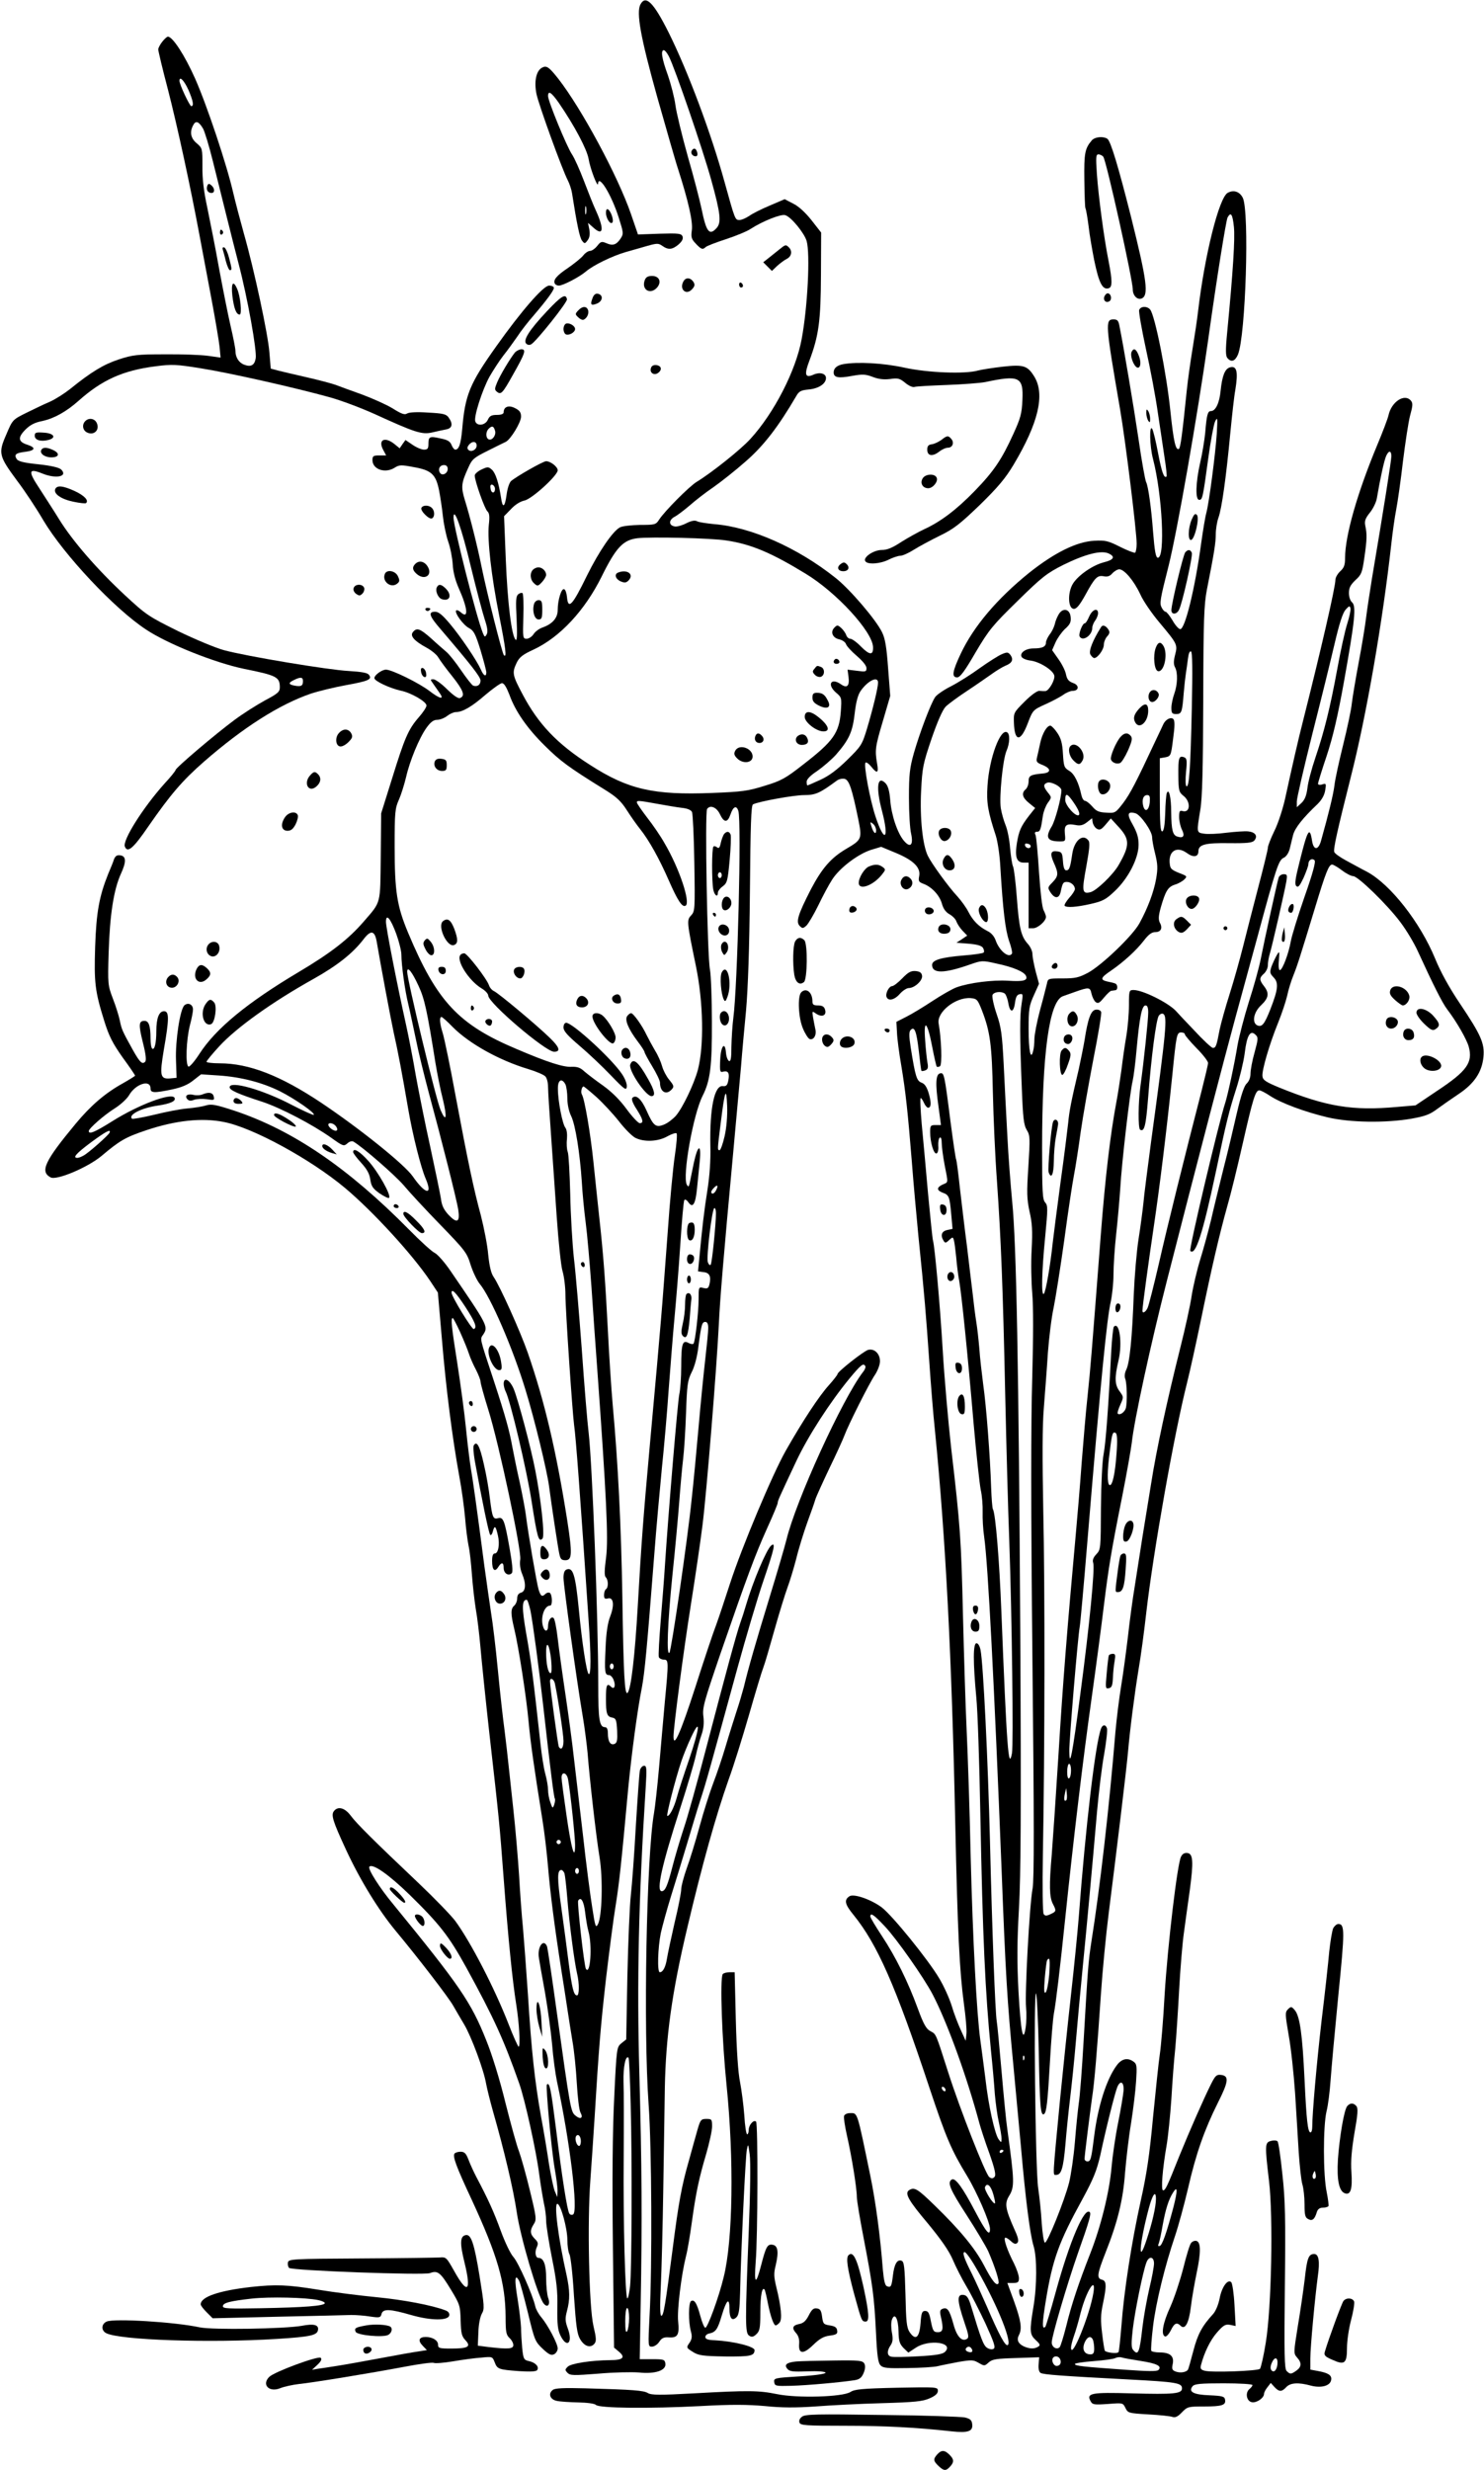  <svg version="1.0" xmlns="http://www.w3.org/2000/svg"
 width="769pt" height="1280pt" viewBox="0 0 769 1280"
 preserveAspectRatio="xMidYMid meet"><g transform="translate(0,1280) scale(0.1,-0.1)"
fill="#000000" stroke="none">
<path d="M3319 12778 c-23 -43 0 -170 87 -482 47 -165 95 -335 109 -376 53
-166 76 -269 70 -313 -5 -36 -2 -46 20 -69 28 -30 36 -33 51 -19 5 6 52 24
104 41 52 17 111 41 130 54 62 40 157 78 179 71 31 -9 99 -93 111 -134 19 -68
5 -344 -26 -509 -30 -163 -143 -383 -266 -517 -50 -55 -202 -176 -278 -222
-39 -24 -166 -152 -194 -195 -17 -27 -22 -28 -100 -28 -46 -1 -91 -6 -104 -13
-38 -21 -109 -126 -169 -247 -77 -158 -99 -182 -105 -113 -2 20 -8 38 -15 40
-14 5 -33 -57 -33 -108 0 -41 -27 -72 -77 -90 -18 -6 -39 -21 -48 -35 -8 -13
-25 -24 -36 -24 -20 0 -20 5 -17 114 2 63 0 118 -4 122 -4 4 -14 1 -22 -5 -13
-11 -14 -33 -9 -129 4 -84 2 -114 -5 -107 -21 19 -42 191 -51 415 l-9 225 36
37 c21 23 49 40 69 44 38 7 173 130 173 157 0 18 -37 47 -60 47 -16 0 -154
-79 -182 -103 -9 -9 -19 -39 -23 -71 -9 -67 -21 -72 -29 -13 -12 76 -28 126
-47 143 -18 16 -22 16 -54 1 -19 -9 -35 -23 -35 -31 0 -28 52 -175 66 -186 10
-9 12 -27 7 -70 -8 -80 13 -265 53 -466 35 -177 41 -225 25 -209 -9 10 -88
322 -116 460 -20 100 -60 260 -86 343 -21 69 -19 88 17 167 20 46 29 53 101
89 43 22 85 42 93 46 25 11 80 101 80 131 0 22 -7 32 -31 44 -32 17 -59 8 -59
-21 0 -9 -12 -14 -35 -14 -28 0 -38 -5 -47 -25 -13 -29 -55 -35 -65 -9 -9 23
35 161 73 231 19 33 51 83 72 110 21 26 53 71 72 98 18 28 56 77 85 110 70 82
105 130 105 143 0 7 -11 12 -25 12 -29 0 -144 -132 -273 -314 -138 -194 -162
-251 -177 -431 -7 -77 -17 -105 -36 -105 -5 0 -14 11 -19 24 -7 18 -20 27 -57
34 -57 13 -63 10 -63 -29 0 -23 -4 -29 -23 -29 -12 0 -39 11 -59 25 l-37 25
-15 -21 -15 -22 -27 22 c-50 40 -86 23 -59 -29 l16 -30 -36 0 c-30 0 -35 -3
-35 -24 0 -49 67 -71 116 -39 22 14 33 15 95 3 94 -16 117 -37 134 -120 7 -36
16 -96 20 -135 4 -38 16 -97 27 -130 12 -33 22 -87 24 -120 2 -39 13 -82 32
-125 46 -103 51 -160 10 -123 -10 9 -21 13 -24 10 -11 -11 37 -77 67 -92 24
-13 33 -30 59 -114 16 -54 30 -106 30 -115 0 -25 -14 -19 -28 14 -21 47 -103
169 -161 238 -38 45 -58 62 -76 62 -38 0 -31 -22 28 -90 163 -191 206 -247
207 -266 0 -23 -16 -34 -38 -27 -7 3 -35 39 -63 80 -28 41 -62 84 -77 96 -14
12 -50 43 -79 70 -57 50 -73 56 -93 32 -17 -20 6 -46 70 -81 26 -14 54 -37 62
-52 9 -15 41 -59 72 -97 57 -72 68 -101 40 -112 -10 -4 -33 12 -68 46 -28 28
-60 51 -70 51 -17 0 -17 -1 -2 -22 9 -13 23 -33 32 -46 29 -39 6 -36 -50 7
-53 41 -195 111 -226 111 -21 0 -60 -28 -60 -44 0 -15 79 -52 137 -65 54 -11
133 -57 133 -77 0 -9 -18 -36 -40 -61 -54 -62 -73 -106 -138 -316 l-57 -182
-2 -224 c-3 -250 3 -231 -87 -335 -80 -93 -173 -165 -340 -264 -265 -158 -427
-291 -512 -422 -25 -39 -51 -69 -57 -67 -17 6 -12 139 7 214 9 33 16 71 16 82
0 26 -25 38 -44 22 -23 -19 -48 -185 -44 -286 l3 -90 -31 -3 c-54 -5 -58 11
-35 149 28 160 28 199 1 199 -26 0 -40 -36 -40 -103 0 -62 -9 -99 -21 -91 -5
3 -9 26 -9 52 0 66 -9 92 -31 92 -30 0 -32 -18 -9 -111 16 -63 19 -94 12 -101
-15 -15 -27 -4 -63 60 -55 99 -59 108 -68 153 -5 24 -21 76 -36 114 -26 69
-27 74 -22 240 6 194 26 324 63 406 30 65 28 93 -4 97 -15 2 -24 -3 -31 -20
-4 -13 -18 -48 -31 -78 -46 -115 -61 -198 -67 -375 -6 -187 -1 -231 47 -385
25 -80 43 -115 95 -189 36 -49 65 -92 65 -95 0 -2 -29 -20 -64 -40 -92 -51
-166 -115 -244 -209 -161 -194 -186 -248 -130 -278 31 -17 192 51 264 111 96
81 124 97 234 134 150 50 286 65 400 42 150 -29 450 -193 628 -342 144 -121
347 -342 440 -480 l41 -62 21 -243 c21 -253 54 -512 90 -709 12 -63 25 -160
30 -215 4 -55 13 -120 18 -145 6 -25 13 -90 17 -145 4 -55 13 -136 20 -180 8
-44 19 -136 25 -205 6 -69 26 -264 45 -435 53 -467 53 -470 75 -760 24 -318
45 -525 65 -652 15 -93 22 -210 13 -219 -3 -2 -27 51 -53 118 -72 185 -196
425 -276 534 -21 28 -106 116 -189 195 -231 219 -323 310 -353 351 -30 40 -65
50 -86 24 -17 -20 -7 -52 61 -199 73 -158 170 -316 258 -422 110 -132 277
-348 300 -391 12 -21 37 -64 55 -94 37 -62 102 -236 114 -308 5 -26 20 -87 34
-137 61 -213 107 -409 125 -530 19 -129 107 -427 138 -470 21 -28 38 -7 24 29
-5 15 -10 60 -10 101 0 70 -13 105 -40 105 -15 0 -20 30 -9 54 9 20 8 27 -10
45 -25 25 -26 43 -5 76 15 23 14 34 -21 177 -20 83 -46 174 -56 201 -11 27
-42 140 -70 251 -29 119 -70 252 -100 325 -78 196 -137 282 -481 703 -71 85
-134 185 -124 195 17 18 100 -40 209 -146 156 -153 203 -213 294 -378 143
-261 194 -374 273 -598 29 -80 89 -352 104 -471 8 -60 20 -130 25 -154 6 -25
11 -64 11 -88 0 -23 14 -110 30 -192 24 -118 30 -172 28 -257 -1 -86 2 -116
16 -145 34 -70 66 -38 38 37 -14 38 -14 52 -4 90 16 59 15 106 -2 185 -43 191
-66 370 -48 370 17 0 52 -126 52 -187 0 -30 5 -64 11 -75 6 -11 17 -107 23
-213 11 -158 16 -199 32 -226 22 -38 54 -48 74 -24 11 13 10 29 -5 93 -23 99
-32 540 -16 752 6 80 15 219 21 310 23 379 32 488 60 735 17 143 39 314 50
380 18 112 29 210 65 605 17 175 47 405 71 525 15 81 26 198 64 685 11 146 30
351 40 455 11 105 27 287 35 405 9 118 22 285 30 370 8 85 22 255 30 378 8
123 17 228 21 233 3 6 13 1 21 -11 23 -33 37 -10 45 73 4 40 10 102 14 140 9
94 -10 87 -31 -10 -9 -43 -18 -89 -21 -103 -5 -21 -7 -22 -15 -9 -24 44 33
365 82 461 39 77 49 152 48 383 0 121 -5 243 -10 270 -14 68 -27 816 -15 833
16 23 50 9 67 -28 21 -44 39 -44 54 -1 14 42 31 50 41 19 17 -53 -4 -908 -26
-1073 -5 -38 -9 -105 -10 -148 0 -58 -3 -78 -12 -75 -7 3 -14 21 -16 42 -5 63
-27 37 -30 -36 -3 -61 -1 -66 16 -61 26 6 33 -8 26 -46 -5 -25 -11 -31 -28
-29 -44 6 -69 -114 -65 -312 2 -73 -4 -155 -15 -225 -17 -106 -28 -201 -42
-352 l-7 -71 29 -4 c31 -3 40 -23 30 -64 -5 -20 -11 -23 -31 -18 -25 6 -25 5
-25 -59 0 -65 -17 -215 -26 -229 -3 -5 -15 -3 -26 3 -31 17 -38 -3 -38 -121 0
-58 -5 -123 -10 -145 -8 -35 -57 -617 -75 -895 -3 -52 -13 -176 -21 -274 -8
-98 -13 -185 -10 -193 3 -7 15 -13 26 -13 25 0 25 -9 5 -219 -8 -86 -21 -239
-30 -341 -9 -102 -21 -207 -26 -235 -39 -221 -56 -1115 -28 -1510 16 -216 19
-844 5 -1093 -8 -161 -8 -162 12 -162 12 0 29 11 38 25 13 20 24 25 51 23 45
-3 54 14 47 83 -6 57 16 239 41 339 8 30 21 109 30 175 21 152 37 228 75 356
16 56 30 119 30 140 0 37 -2 39 -30 39 -27 0 -31 -4 -46 -57 -9 -32 -29 -103
-44 -158 -38 -132 -54 -221 -84 -455 -38 -292 -47 -350 -59 -350 -7 0 -8 49
-3 148 4 81 10 311 13 512 3 201 7 435 8 520 5 264 36 492 116 829 79 335 148
580 214 768 26 70 73 222 106 336 33 115 66 225 74 245 8 20 34 110 59 199 25
89 55 185 66 215 11 29 32 97 46 151 13 54 40 140 58 190 19 51 37 103 41 117
4 14 37 86 72 160 36 74 71 151 78 170 20 55 129 272 159 316 14 21 26 53 26
70 0 40 -30 68 -62 59 -25 -8 -158 -113 -158 -125 0 -4 -20 -30 -45 -58 -50
-55 -135 -184 -222 -337 -70 -123 -229 -502 -290 -690 -25 -77 -57 -174 -72
-215 -16 -41 -65 -188 -109 -326 -76 -235 -112 -315 -112 -252 0 48 51 437 90
683 22 138 49 322 60 410 21 164 74 820 85 1045 6 129 24 345 75 895 16 176
34 374 40 440 5 66 17 197 26 290 10 115 17 315 20 615 3 347 6 446 16 452 30
15 211 48 265 48 59 0 81 10 168 74 11 9 30 13 42 10 23 -6 38 -51 70 -207 21
-104 19 -108 -61 -155 -80 -47 -126 -100 -184 -210 -67 -131 -79 -169 -58
-190 14 -14 17 -14 35 2 10 10 38 57 61 104 23 48 55 108 72 134 38 60 133
132 201 154 l53 16 77 -32 c91 -38 129 -76 120 -120 -5 -26 -2 -31 23 -40 44
-17 83 -60 95 -103 7 -26 20 -44 40 -55 16 -9 32 -26 35 -37 4 -11 17 -32 31
-47 l25 -26 -28 -19 -28 -18 63 -5 c45 -4 67 -10 75 -22 5 -9 7 -20 3 -24 -3
-4 -50 -11 -103 -15 -119 -10 -164 -24 -164 -49 0 -46 62 -45 196 2 60 21 64
22 138 5 86 -18 145 -43 153 -65 9 -23 -14 -29 -93 -24 -79 5 -200 -10 -267
-34 -22 -8 -78 -40 -125 -71 -47 -31 -108 -68 -136 -82 l-51 -26 3 -55 c1 -30
11 -107 22 -170 23 -138 34 -241 55 -500 8 -107 24 -280 34 -385 31 -301 40
-415 56 -645 8 -118 21 -282 30 -365 55 -555 87 -1169 105 -2035 12 -559 22
-764 45 -935 9 -64 15 -132 13 -153 l-4 -37 -25 55 c-14 30 -36 87 -47 125
-12 39 -41 104 -66 145 -57 96 -243 326 -298 367 -56 41 -143 71 -166 57 -29
-19 -25 -41 21 -97 123 -152 216 -362 393 -895 87 -261 113 -322 195 -457 51
-84 119 -241 119 -275 0 -41 -20 -17 -77 91 -65 124 -103 176 -121 165 -25
-15 -9 -52 78 -186 49 -76 99 -160 111 -186 35 -81 59 -156 53 -166 -10 -16
-33 12 -75 93 -46 88 -124 183 -256 311 -89 87 -105 96 -132 79 -25 -16 -4
-53 99 -175 69 -84 107 -139 127 -185 15 -36 47 -99 71 -139 24 -40 68 -127
99 -193 44 -97 53 -123 42 -130 -8 -5 -22 -3 -34 5 -19 12 -32 47 -83 216 -13
43 -22 56 -39 58 -35 5 -34 -28 4 -141 23 -67 25 -80 13 -87 -26 -16 -53 13
-70 79 -20 71 -31 87 -56 77 -13 -5 -15 -13 -9 -39 15 -65 12 -82 -15 -82 -22
0 -26 6 -36 55 -8 44 -14 55 -30 55 -16 0 -20 -9 -24 -65 -6 -75 -26 -90 -57
-44 -15 23 -18 55 -21 195 -4 143 -7 169 -20 174 -23 9 -38 -17 -45 -76 -7
-58 -10 -64 -31 -56 -10 4 -16 29 -21 84 -14 181 -38 357 -65 488 -71 344 -65
325 -107 325 -13 0 -26 -6 -29 -14 -3 -8 4 -54 15 -103 24 -105 51 -271 51
-317 0 -18 16 -114 35 -212 47 -245 55 -305 64 -487 6 -126 11 -161 24 -174
13 -14 37 -16 139 -14 68 1 139 5 158 10 19 5 68 14 108 22 67 11 76 11 103
-5 30 -17 31 -17 52 2 19 17 39 20 142 23 l120 4 -3 -36 c-2 -23 2 -40 10 -45
14 -9 113 -16 455 -34 249 -13 278 -18 278 -46 0 -28 -40 -32 -262 -26 -208 6
-234 1 -212 -40 10 -19 18 -20 90 -15 78 6 78 6 91 -21 13 -26 16 -27 118 -33
58 -3 114 -9 125 -13 15 -5 28 1 49 23 29 30 33 31 115 31 94 0 115 7 109 36
-3 16 -14 19 -80 22 -83 3 -112 18 -88 47 10 12 41 15 161 15 82 0 149 -4 149
-9 0 -5 -7 -14 -16 -21 -23 -20 -14 -64 14 -68 25 -4 62 23 62 43 0 7 8 23 18
35 l17 22 19 -21 c24 -26 38 -26 61 -1 21 23 63 26 128 8 54 -14 101 -1 105
30 4 24 -15 36 -70 46 l-38 7 0 58 c0 59 24 315 39 427 11 75 5 114 -19 114
-29 0 -37 -20 -49 -130 -7 -58 -23 -168 -36 -245 -22 -137 -22 -140 -4 -161
25 -27 24 -49 -3 -68 -28 -20 -33 -20 -51 -2 -11 12 -13 84 -9 437 4 354 2
451 -13 584 -9 88 -20 164 -25 169 -5 5 -20 6 -34 2 -32 -8 -32 -21 -10 -208
22 -185 13 -656 -17 -838 -11 -69 -25 -129 -30 -135 -11 -11 -248 -20 -286
-10 -20 5 -24 11 -20 28 17 66 48 130 83 170 34 39 44 44 68 40 l29 -6 -6 108
c-3 59 -11 113 -17 119 -18 18 -49 -25 -60 -84 -6 -31 -20 -65 -33 -80 -58
-63 -81 -106 -103 -191 -13 -49 -25 -93 -28 -98 -9 -14 -40 -19 -64 -10 -18 7
-21 13 -15 40 8 40 -14 59 -68 59 -21 0 -40 4 -43 8 -3 5 1 62 9 128 15 123
61 311 114 468 17 50 47 160 67 245 41 180 85 305 155 445 55 109 59 139 17
144 -24 3 -30 -3 -52 -46 -38 -76 -112 -244 -166 -377 -63 -158 -71 -175 -83
-175 -12 0 -3 111 18 232 8 46 19 155 25 243 5 88 14 205 20 260 5 55 14 190
20 301 6 110 17 245 25 300 7 54 21 152 30 217 20 149 18 191 -12 195 -14 2
-26 -4 -33 -19 -19 -35 -69 -455 -85 -714 -7 -132 -19 -271 -25 -310 -6 -38
-21 -185 -35 -325 -18 -196 -33 -296 -64 -435 -47 -212 -87 -469 -100 -648 -6
-70 -12 -131 -15 -135 -6 -10 -64 -3 -71 7 -2 4 -9 44 -14 90 -8 65 -8 96 4
152 20 96 19 120 -5 126 -28 7 -25 29 19 141 62 156 91 273 101 415 6 70 19
184 31 255 11 70 23 167 26 216 5 79 4 90 -12 102 -31 23 -62 17 -88 -18 -53
-71 -98 -213 -117 -366 -15 -119 -18 -132 -35 -132 -8 0 -15 6 -15 13 0 17 28
239 39 317 12 76 26 243 46 540 8 118 26 305 40 415 41 322 93 754 100 835 10
116 34 303 55 430 11 63 29 196 40 295 36 312 143 918 210 1185 16 63 49 214
74 335 52 254 94 436 136 586 17 58 53 205 80 325 54 238 66 274 86 274 7 0
32 -13 56 -29 56 -37 180 -83 298 -111 115 -27 298 -30 433 -7 72 13 97 22
135 51 26 19 76 54 112 78 79 53 119 112 127 190 7 71 -12 114 -122 278 -54
80 -100 163 -128 232 -78 189 -231 384 -352 450 -28 14 -76 41 -108 58 -32 17
-60 37 -63 45 -6 15 17 116 86 390 80 314 165 804 210 1210 6 55 17 134 25
175 8 41 24 154 35 250 12 96 28 203 37 237 14 51 15 64 4 77 -33 39 -101 -6
-116 -76 -4 -18 -31 -89 -60 -158 -101 -243 -165 -465 -165 -581 0 -36 -5 -51
-25 -69 -14 -13 -25 -33 -25 -44 0 -38 -75 -364 -169 -736 -21 -81 -56 -234
-91 -395 -12 -55 -37 -132 -56 -170 -19 -39 -34 -78 -34 -87 0 -10 -23 -104
-51 -210 -28 -106 -63 -245 -79 -308 -16 -63 -46 -171 -68 -240 -22 -69 -45
-152 -52 -185 -16 -86 -20 -95 -35 -95 -7 0 -52 42 -99 93 -48 50 -90 95 -94
100 -42 43 -171 107 -218 107 -23 0 -24 -3 -24 -79 0 -43 -6 -116 -14 -162 -8
-46 -19 -124 -25 -174 -7 -49 -18 -124 -26 -165 -31 -166 -57 -381 -81 -690
-48 -624 -53 -686 -68 -830 -9 -80 -22 -237 -31 -350 -8 -113 -22 -277 -30
-365 -44 -484 -68 -781 -90 -1145 -14 -223 -30 -457 -35 -520 -14 -160 -12
-220 5 -254 20 -38 19 -41 -12 -55 -21 -10 -28 -9 -35 1 -5 7 -7 141 -4 308
10 534 11 1388 2 1785 -5 269 -5 434 3 530 6 77 16 205 21 285 6 80 19 186 30
235 10 50 35 207 55 350 19 143 42 294 50 335 8 41 24 143 35 225 12 83 42
253 66 378 25 126 43 235 40 243 -3 9 -15 14 -28 12 -25 -3 -41 -47 -58 -158
-6 -36 -20 -103 -30 -150 -40 -170 -49 -216 -55 -280 -4 -36 -21 -175 -40
-310 -18 -135 -36 -274 -40 -310 -12 -115 -36 -255 -46 -264 -14 -15 -11 115
7 296 14 146 14 161 0 177 -14 15 -16 55 -16 282 0 492 37 762 108 787 15 5
43 15 62 22 73 26 79 25 86 -9 4 -17 13 -36 21 -43 13 -10 20 -6 43 22 16 19
33 36 39 36 6 1 16 2 21 3 14 2 12 31 -2 35 -7 3 -25 7 -40 10 -39 9 -35 20
20 57 64 44 130 104 170 156 23 30 40 43 58 43 30 0 40 21 24 49 -8 17 -7 35
5 79 25 86 37 106 73 118 18 5 40 18 49 27 15 15 14 17 -13 28 -52 20 -59 26
-62 49 -10 68 34 99 88 60 34 -25 60 -21 60 9 0 35 36 44 161 42 92 -1 119 2
129 14 19 23 5 43 -32 47 -18 2 -69 -2 -113 -7 -44 -6 -96 -8 -115 -5 -40 6
-40 3 -20 125 10 58 14 216 15 565 1 420 4 497 19 575 38 191 46 244 46 287 0
25 6 64 14 86 17 48 39 202 61 435 9 92 20 194 26 225 16 98 8 129 -29 118
-25 -8 -39 -44 -47 -121 -6 -63 -26 -105 -50 -105 -17 0 -22 -18 -30 -115 -4
-38 -15 -107 -26 -153 -23 -102 -26 -192 -5 -192 17 0 19 9 47 215 12 88 28
174 35 190 13 27 14 22 9 -64 -7 -104 -39 -352 -54 -409 -6 -21 -17 -89 -26
-152 -32 -237 -84 -450 -109 -450 -8 0 -26 20 -40 45 -15 25 -31 45 -36 45 -5
0 -14 9 -20 21 -12 22 -10 38 36 219 45 181 149 776 204 1165 45 324 93 621
101 638 17 31 26 18 33 -49 6 -61 -4 -225 -35 -547 -9 -92 -8 -121 1 -132 20
-24 40 -17 55 18 40 98 60 740 25 812 -16 32 -47 43 -78 26 -45 -24 -120 -324
-154 -616 -5 -44 -18 -129 -28 -190 -10 -60 -24 -157 -30 -215 -24 -236 -33
-300 -41 -306 -17 -10 -28 41 -44 194 -20 197 -80 497 -105 528 -16 19 -49 18
-57 -2 -3 -9 13 -100 35 -202 23 -103 51 -252 62 -332 12 -80 28 -185 35 -234
8 -49 12 -92 10 -95 -13 -12 -25 22 -44 121 -11 60 -25 116 -30 125 -16 28
-14 -89 4 -156 48 -186 64 -511 25 -511 -11 0 -17 35 -25 135 -9 121 -25 237
-36 257 -5 10 -23 109 -39 221 -26 175 -77 478 -99 587 -5 29 -11 35 -31 35
-44 0 -42 -23 34 -465 28 -163 86 -634 86 -697 0 -23 -4 -44 -8 -47 -4 -2 -39
11 -77 30 -63 32 -77 35 -135 32 -92 -5 -206 -62 -337 -166 -167 -135 -287
-277 -354 -418 -44 -93 -49 -124 -19 -124 15 0 39 32 95 129 70 118 88 140
218 267 127 125 152 144 237 187 114 56 196 77 235 59 36 -17 27 -33 -26 -46
-57 -15 -131 -66 -159 -110 -29 -47 -26 -131 5 -131 14 0 30 20 58 70 50 92
63 105 96 99 19 -4 32 0 45 15 11 12 27 21 36 21 26 0 76 -59 109 -130 16 -36
62 -102 101 -148 91 -109 93 -112 79 -166 -8 -32 -8 -49 0 -64 15 -28 13 -89
-4 -137 -8 -22 -15 -55 -15 -72 0 -28 3 -33 25 -33 28 0 31 9 39 110 3 36 8
81 11 100 3 19 8 54 11 78 3 26 9 40 16 36 7 -5 8 -94 4 -288 -7 -321 -14
-418 -28 -410 -5 3 -6 34 -2 75 6 59 4 70 -10 75 -27 10 -31 -3 -30 -94 1 -80
3 -87 28 -107 37 -30 34 -88 -5 -78 -16 5 -19 0 -19 -31 0 -20 7 -50 15 -66
16 -32 7 -45 -24 -35 -24 7 -31 33 -32 125 0 79 -12 128 -23 100 -3 -8 -7 -55
-8 -104 -2 -61 -7 -91 -15 -94 -10 -3 -13 39 -13 187 l0 192 29 5 c28 6 29 8
40 97 9 64 9 93 1 101 -12 12 -39 -1 -51 -25 -4 -8 -22 -48 -42 -89 -100 -214
-129 -270 -166 -320 -41 -53 -42 -54 -89 -51 -38 2 -52 8 -72 32 -14 16 -31
29 -37 29 -7 0 -15 12 -19 28 -14 66 -37 113 -64 128 -26 16 -28 23 -32 88 -3
54 -10 80 -29 108 -13 20 -30 37 -36 38 -18 0 -42 -40 -53 -91 -5 -24 -12 -56
-16 -72 -6 -24 -3 -29 31 -42 42 -18 42 -39 -1 -43 -64 -6 -74 -11 -74 -41 0
-16 -7 -34 -15 -41 -23 -19 -18 -43 17 -71 l32 -26 -31 -39 c-43 -56 -53 -78
-64 -145 -11 -70 -1 -99 36 -99 l25 0 0 -170 0 -170 23 0 c25 0 67 37 67 59 0
7 -6 22 -12 34 -8 13 -17 95 -24 197 -6 96 -14 183 -18 193 -6 12 -4 17 8 17
16 0 20 13 30 83 3 20 14 50 25 66 21 29 21 29 1 54 -24 30 -25 43 -4 51 20 8
74 -20 74 -39 0 -38 -32 -157 -50 -187 -35 -57 -24 -78 42 -78 29 0 30 1 26
40 -4 45 7 54 56 45 23 -5 39 -1 58 14 l27 21 3 -21 c2 -12 11 -27 21 -33 15
-9 23 -6 46 21 l27 32 34 -37 c66 -70 67 -100 5 -207 -29 -49 -113 -130 -144
-138 -44 -11 -46 4 -22 133 17 95 20 125 10 136 -29 36 -73 -2 -83 -72 -10
-69 -15 -84 -31 -84 -9 0 -15 15 -17 48 -3 41 -6 47 -27 50 -36 6 -42 -9 -21
-57 26 -57 25 -70 -6 -103 -26 -26 -26 -28 -10 -53 22 -33 44 -32 52 3 10 47
13 52 32 52 21 0 42 -18 42 -37 0 -7 -13 -28 -30 -46 -16 -19 -27 -37 -23 -41
11 -10 61 -7 135 10 62 14 79 23 125 67 70 66 123 170 123 240 0 37 -8 63 -30
103 -32 55 -28 71 13 60 27 -7 87 -93 87 -124 0 -13 7 -52 16 -87 13 -53 14
-75 5 -128 -12 -69 -44 -154 -87 -232 -36 -65 -194 -216 -265 -255 -49 -26
-67 -30 -133 -30 -74 0 -76 0 -81 -27 -4 -16 -19 -77 -36 -138 -16 -60 -29
-128 -29 -150 0 -22 -3 -51 -7 -63 -12 -48 -23 4 -23 117 0 102 3 120 27 173
l27 60 -17 63 c-9 35 -17 76 -17 91 0 15 -11 39 -24 53 -35 39 -45 80 -57 240
-6 80 -15 153 -20 162 -4 8 -11 51 -15 95 -3 43 -14 97 -24 120 -9 22 -20 61
-24 86 -9 58 10 250 29 296 18 41 19 88 4 97 -35 23 -93 -133 -102 -276 -6
-88 2 -134 43 -259 10 -32 21 -104 24 -170 13 -214 25 -318 45 -376 11 -31 18
-61 15 -65 -16 -27 -66 14 -85 69 -7 20 -23 39 -43 48 -45 23 -75 54 -98 99
-11 22 -37 58 -57 80 -45 48 -133 169 -153 210 -27 55 -42 195 -35 336 6 122
10 141 54 271 31 90 57 149 73 166 14 14 63 50 110 81 47 31 104 71 127 87 23
17 56 37 72 44 36 14 44 32 27 56 -12 15 -17 16 -45 4 -17 -7 -69 -40 -114
-72 -45 -33 -112 -75 -149 -94 -36 -18 -74 -44 -82 -56 -22 -31 -80 -184 -111
-292 -21 -76 -25 -108 -25 -230 0 -77 5 -161 11 -185 13 -59 -3 -77 -36 -39
-34 39 -66 133 -72 212 -4 49 -12 75 -25 88 -42 42 -50 -22 -18 -143 39 -148
14 -173 -33 -31 -29 87 -63 270 -52 280 4 4 17 -5 29 -20 31 -39 40 -35 31 15
-12 70 -10 87 30 221 l38 130 -11 143 c-8 109 -15 153 -31 186 -31 65 -168
225 -242 283 -196 156 -437 263 -628 278 -40 4 -81 10 -89 15 -11 6 -29 3 -55
-10 -21 -11 -48 -19 -60 -17 -33 5 -33 34 0 51 15 8 50 35 77 58 27 24 82 67
122 94 40 28 116 88 169 135 93 81 168 179 260 336 15 27 25 32 67 36 51 5 88
30 88 59 0 24 -32 32 -64 18 -44 -20 -50 -1 -22 72 49 130 59 208 60 444 l1
220 -50 64 c-31 39 -66 72 -95 86 l-44 23 -77 -33 c-43 -18 -91 -42 -107 -54
-17 -11 -39 -21 -50 -21 -23 0 -23 0 -77 195 -70 254 -190 575 -290 776 -78
156 -119 197 -146 147z m147 -270 c31 -60 176 -482 220 -642 48 -173 53 -220
27 -248 -37 -41 -53 -20 -77 97 -9 44 -41 168 -72 275 -30 107 -59 227 -64
265 -5 39 -23 108 -39 155 -32 87 -38 130 -21 130 5 0 17 -14 26 -32z m-901
-1939 c8 -24 -16 -55 -34 -45 -15 9 -14 39 1 54 17 17 26 15 33 -9z m-95 -78
c0 -22 -29 -36 -43 -22 -7 7 -6 15 3 26 17 21 40 19 40 -4z m4740 -55 c0 -21
-41 -281 -101 -636 -11 -69 -25 -159 -30 -201 -5 -42 -22 -146 -38 -230 -16
-85 -32 -181 -36 -214 -3 -33 -24 -130 -45 -215 -21 -85 -42 -180 -45 -210 -6
-48 -30 -146 -69 -285 -14 -52 -39 -53 -47 -2 -12 77 -23 60 -65 -110 -22 -87
-26 -115 -17 -124 10 -10 18 0 38 42 13 30 25 62 25 71 0 22 19 33 32 20 7 -7
-9 -67 -52 -189 -34 -98 -66 -202 -71 -230 -11 -63 -42 -146 -56 -150 -6 -2
-9 17 -6 49 4 51 3 52 -11 28 -8 -14 -20 -40 -27 -58 -10 -30 -9 -36 11 -57
27 -28 23 -62 -17 -165 -30 -76 -43 -93 -66 -84 -31 12 -22 68 18 105 40 38
43 63 15 99 -25 32 -25 43 0 65 11 10 20 29 20 43 0 14 4 39 9 56 12 38 78
327 87 379 5 33 4 37 -14 37 -11 0 -23 -8 -26 -17 -8 -26 -76 -335 -93 -423
-8 -41 -35 -140 -61 -220 -25 -80 -51 -181 -59 -225 -16 -99 -51 -260 -64
-300 -32 -97 -189 -759 -181 -767 27 -27 64 87 132 407 56 268 69 317 106 433
18 56 38 139 44 184 11 93 29 123 56 96 15 -14 14 -22 -5 -92 -12 -42 -21 -91
-21 -110 0 -20 -8 -40 -20 -51 -13 -12 -29 -60 -51 -154 -17 -75 -48 -206 -70
-291 -21 -85 -50 -202 -63 -260 -14 -58 -39 -150 -56 -205 -17 -55 -37 -140
-45 -190 -7 -49 -34 -171 -59 -270 -69 -275 -124 -530 -151 -703 -14 -86 -34
-211 -45 -277 -10 -66 -28 -178 -39 -250 -12 -71 -28 -191 -36 -265 -9 -74
-24 -189 -35 -255 -11 -66 -24 -174 -30 -240 -32 -391 -80 -809 -125 -1090
-15 -98 -18 -133 -40 -515 -8 -140 -19 -284 -25 -320 -5 -36 -14 -126 -20
-200 -6 -74 -20 -169 -30 -210 -24 -94 -112 -312 -125 -311 -6 0 -13 47 -17
103 -3 57 -12 137 -18 178 -15 90 -25 1033 -11 1010 4 -8 11 -145 14 -305 5
-278 9 -331 27 -320 13 8 19 62 31 275 6 107 15 217 20 245 11 58 32 234 59
495 43 413 92 822 135 1128 25 178 54 398 65 490 25 202 38 282 95 567 24 121
46 247 50 280 12 114 98 511 181 835 152 595 303 1173 354 1360 28 102 80 293
116 425 98 363 110 398 136 410 13 6 25 24 31 45 4 19 13 52 18 74 10 36 49
86 127 160 21 21 35 45 39 70 6 36 5 38 -16 31 -12 -4 -21 -2 -21 4 0 6 20 71
45 145 32 97 57 203 90 387 56 314 64 389 41 408 -9 8 -16 28 -16 48 0 27 8
42 34 67 31 28 35 39 46 116 14 96 14 122 5 165 -5 24 -1 38 24 69 17 21 33
55 36 75 16 96 38 197 48 218 13 30 27 29 27 -1z m-4890 -66 c0 -24 -29 -38
-40 -20 -12 19 -1 40 21 40 12 0 19 -7 19 -20z m245 -103 c0 -26 -20 -25 -23
2 -3 16 1 22 10 19 7 -3 13 -12 13 -21z m-125 -404 c28 -115 60 -236 71 -270
15 -45 18 -67 11 -80 -9 -16 -11 -15 -20 7 -33 81 -152 552 -152 598 1 61 42
-53 90 -255z m1326 136 c126 -19 231 -63 409 -172 160 -97 345 -299 349 -379
2 -45 -17 -44 -62 1 -22 23 -47 41 -56 41 -8 0 -17 8 -21 19 -3 10 -15 27 -26
37 -18 16 -21 16 -35 2 -23 -23 -9 -54 25 -61 17 -4 32 -15 35 -25 4 -11 29
-38 56 -61 30 -26 50 -50 50 -63 0 -19 -4 -20 -49 -14 l-49 6 5 -38 c6 -47 -8
-60 -39 -38 -51 36 -74 0 -27 -42 31 -26 31 -28 26 -99 -8 -111 -40 -155 -194
-274 -93 -73 -115 -85 -201 -111 -86 -27 -117 -31 -272 -37 -303 -12 -435 18
-632 145 -171 109 -269 212 -351 368 -52 98 -54 110 -30 161 14 29 31 43 88
69 137 64 266 203 353 379 74 150 111 189 185 198 68 8 385 1 463 -12z m3215
-432 c-11 -34 -34 -138 -51 -232 -37 -201 -67 -323 -114 -462 -19 -56 -38
-127 -41 -157 -5 -39 -14 -61 -31 -77 l-24 -22 0 30 c0 17 36 172 79 344 44
173 96 384 116 470 26 111 43 163 58 180 19 21 22 21 25 6 2 -10 -6 -45 -17
-80z m-2431 -304 c0 -27 -27 -137 -57 -238 -26 -86 -31 -92 -103 -163 -52 -51
-95 -83 -139 -103 -35 -16 -65 -29 -67 -29 -2 0 -4 9 -4 19 0 13 20 33 55 56
30 21 73 58 96 83 69 79 87 119 98 215 7 61 17 97 31 117 38 54 90 78 90 43z
m-1911 -61 c31 -88 94 -178 187 -269 78 -77 119 -108 308 -225 60 -37 84 -59
114 -106 21 -33 52 -77 69 -98 47 -59 100 -155 149 -267 46 -105 70 -141 87
-130 26 16 -32 192 -109 323 -20 36 -61 96 -91 134 -29 38 -53 73 -53 78 0 11
10 10 104 -7 44 -8 102 -18 128 -21 30 -3 49 -11 54 -22 4 -9 10 -129 12 -265
4 -242 3 -249 -17 -271 -23 -24 -22 -33 25 -261 39 -189 43 -415 10 -540 -20
-73 -77 -193 -113 -236 -15 -17 -42 -38 -61 -46 -44 -18 -56 -8 -92 73 -27 60
-54 84 -73 65 -6 -6 1 -27 22 -59 34 -54 38 -72 16 -72 -8 0 -39 33 -69 74
-36 49 -78 90 -123 122 -37 26 -80 59 -96 73 -20 19 -37 24 -65 23 -42 -3
-126 24 -285 92 -302 127 -413 247 -562 602 -58 139 -70 213 -70 450 0 174 2
195 22 240 12 27 28 79 37 116 19 85 69 206 107 258 21 29 36 40 55 40 14 0
37 9 51 20 14 11 34 20 45 20 35 0 83 28 153 89 39 33 77 60 86 61 11 0 23
-20 38 -58z m2952 -625 c-14 -14 -71 49 -71 77 0 40 11 36 46 -16 23 -34 31
-55 25 -61z m367 66 c-4 -43 -25 -55 -34 -19 -8 33 1 56 21 56 13 0 15 -9 13
-37z m-1418 -146 c0 -26 -15 -12 -25 23 -7 22 -6 23 9 11 9 -7 16 -23 16 -34z
m801 -82 c-1 -15 -24 -12 -29 3 -3 9 2 13 12 10 10 -1 17 -7 17 -13z m1613
-125 c22 -17 48 -30 58 -30 25 0 179 -150 245 -239 31 -41 71 -108 90 -150 81
-177 127 -268 152 -301 49 -64 101 -155 112 -194 22 -82 -9 -126 -163 -228
l-113 -76 -95 -8 c-232 -21 -366 1 -610 100 -70 29 -86 39 -88 59 -4 30 37
169 81 277 19 47 40 110 47 140 6 30 21 78 32 105 21 52 35 97 113 353 55 182
71 222 88 222 6 0 30 -14 51 -30z m-4900 -331 c14 -39 26 -87 26 -107 0 -51
18 -185 36 -257 8 -33 25 -114 39 -180 13 -66 43 -187 65 -270 66 -243 148
-566 155 -616 9 -63 -7 -70 -50 -25 -25 27 -36 49 -40 84 -4 26 -29 146 -55
267 -27 121 -60 288 -75 370 -14 83 -37 202 -51 265 -49 221 -104 504 -104
533 0 46 24 18 54 -64z m-101 -44 c20 -117 70 -386 87 -465 22 -97 43 -209 75
-395 23 -135 66 -306 91 -363 38 -89 -2 -82 -67 12 -43 62 -275 248 -475 382
-210 140 -373 204 -526 204 -38 0 -68 4 -68 8 0 4 29 40 66 80 88 96 273 229
488 349 125 70 205 134 260 206 39 51 59 45 69 -18z m216 -224 c31 -67 44
-126 87 -396 9 -55 26 -142 39 -192 23 -95 17 -123 -12 -55 -24 56 -173 675
-173 716 0 32 25 1 59 -73z m3037 -39 c6 -4 15 -26 19 -50 9 -53 28 -51 35 4
4 28 10 40 24 42 17 4 18 0 10 -49 -10 -60 -10 -166 1 -439 6 -154 10 -190 26
-216 17 -28 17 -41 8 -188 -9 -137 -8 -168 6 -234 14 -60 16 -101 11 -196 -4
-67 -2 -168 3 -226 6 -68 6 -222 0 -440 -7 -233 -7 -679 1 -1460 9 -836 9
-1141 1 -1185 -16 -82 -41 -547 -34 -617 3 -31 2 -78 -2 -104 -13 -86 -25 -25
-37 183 -8 154 -8 250 2 430 10 180 12 502 7 1435 -8 1368 -20 2016 -42 2233
-8 83 -20 236 -25 340 -6 105 -14 271 -19 371 -8 155 -13 192 -37 261 -15 44
-24 88 -21 97 7 16 43 21 63 8z m-118 -87 c43 -111 52 -178 57 -428 3 -130 12
-335 21 -455 21 -301 31 -549 43 -1112 6 -267 15 -606 21 -755 14 -396 22
-1057 14 -1100 -18 -96 -27 30 -55 734 -10 260 -30 509 -44 531 -3 5 -7 56 -9
112 -5 158 -25 422 -41 533 -7 55 -17 138 -20 185 -4 47 -11 110 -16 140 -5
30 -13 93 -18 140 -6 47 -19 159 -30 250 -12 91 -28 228 -37 304 -8 77 -17
143 -19 147 -3 3 -16 94 -30 200 -31 245 -33 251 -53 247 -23 -4 -26 -52 -9
-170 l13 -98 -28 0 c-26 0 -28 -3 -28 -37 0 -53 19 -115 33 -110 7 2 11 19 9
40 -1 19 2 38 8 42 6 4 10 -7 10 -29 0 -19 7 -70 15 -113 19 -97 20 -88 -10
-101 -32 -15 -32 -30 -1 -42 34 -12 37 -21 45 -110 l7 -78 -28 -6 c-29 -6 -36
-28 -18 -56 7 -12 12 -12 28 4 19 17 20 17 25 -1 3 -10 8 -49 12 -88 3 -38 10
-95 16 -125 12 -71 43 -370 74 -735 14 -159 31 -315 37 -345 7 -30 11 -82 10
-115 -1 -33 2 -91 8 -130 20 -141 52 -763 90 -1720 21 -548 29 -681 61 -1015
11 -118 29 -312 40 -430 24 -275 47 -450 65 -509 18 -60 18 -203 -1 -316 -21
-126 -19 -142 12 -171 23 -21 25 -27 13 -34 -20 -13 -44 -12 -74 1 -30 14 -39
34 -26 59 17 32 11 74 -25 174 l-35 96 30 0 c25 0 30 4 30 25 0 14 -12 49 -26
77 -34 66 -54 125 -46 132 3 3 16 -4 29 -16 17 -16 26 -19 35 -10 8 8 5 26
-15 69 -48 108 -52 135 -28 174 29 47 28 76 -9 344 -6 39 -19 174 -30 301 -11
127 -22 244 -25 260 -8 46 -24 472 -35 929 -10 414 -35 927 -49 995 -4 21 -13
35 -21 35 -18 0 -18 -97 -1 -280 7 -66 16 -338 21 -605 12 -635 25 -923 55
-1225 8 -77 17 -178 20 -225 4 -47 13 -113 21 -148 8 -35 14 -73 14 -85 -1
-21 -1 -21 -15 -3 -20 27 -53 174 -69 317 -9 68 -20 157 -26 197 -19 138 -39
518 -50 948 -5 236 -15 533 -21 659 -6 127 -14 394 -19 595 -9 392 -14 464
-61 865 -16 143 -36 373 -44 510 -14 237 -41 532 -50 565 -3 8 -14 119 -26
245 -11 127 -26 290 -33 363 -6 72 -9 132 -5 132 3 0 11 -11 17 -25 6 -14 16
-25 21 -25 16 0 18 24 4 73 -10 34 -21 51 -38 57 -25 9 -32 32 -56 183 -9 59
-9 81 0 90 20 20 30 -6 42 -108 6 -55 12 -102 14 -104 2 -2 12 -1 21 3 12 5
15 14 10 39 -3 17 -9 70 -12 117 -9 116 12 96 37 -36 10 -53 21 -99 23 -101 3
-3 10 -2 17 2 12 8 7 143 -7 221 -11 59 87 137 165 132 33 -3 37 -7 59 -63z
m862 -12 c0 -39 -23 -256 -40 -378 -12 -86 -13 -222 -2 -229 22 -13 30 21 41
159 16 212 42 413 56 432 7 9 17 13 23 9 22 -14 16 -82 -63 -661 -18 -137 -37
-281 -40 -320 -4 -38 -15 -122 -25 -185 -10 -63 -21 -194 -25 -290 -8 -220
-21 -354 -39 -388 -8 -17 -10 -35 -5 -47 9 -24 11 -121 3 -152 -6 -21 -32 -39
-42 -28 -3 2 3 23 13 45 18 40 18 41 -3 70 -26 34 -27 71 -6 160 21 90 5 205
-24 175 -4 -4 -10 -64 -14 -133 -14 -282 -28 -468 -39 -526 -7 -34 -13 -158
-14 -278 -1 -212 -1 -218 -24 -242 -16 -17 -21 -31 -16 -45 9 -30 -19 -321
-67 -681 -41 -313 -56 -389 -57 -293 -1 52 45 597 54 643 3 14 21 214 40 445
69 831 101 1155 121 1240 7 33 14 96 14 140 0 44 6 139 14 210 8 72 17 177 21
235 7 131 51 507 64 557 5 21 15 97 21 168 15 163 27 225 46 225 10 0 14 -12
14 -37z m-3605 -74 c85 -86 240 -173 393 -219 40 -12 79 -29 87 -37 9 -8 15
-33 15 -56 0 -23 7 -132 15 -242 8 -110 21 -305 30 -432 9 -128 22 -254 30
-280 8 -27 15 -81 15 -122 0 -78 36 -608 45 -676 9 -61 31 -353 75 -1010 13
-185 13 -292 0 -279 -11 11 -34 163 -50 329 -18 184 -30 225 -64 212 -11 -4
-16 -19 -16 -43 0 -41 71 -551 100 -719 10 -60 21 -146 25 -190 10 -130 44
-432 62 -540 18 -112 13 -308 -9 -347 -11 -20 -14 -11 -29 87 -10 61 -32 229
-48 375 -17 146 -38 326 -47 400 -8 74 -28 223 -44 330 -16 107 -34 238 -40
290 -6 52 -15 99 -21 105 -12 12 -29 -11 -29 -42 0 -26 -15 -31 -24 -7 -18 46
3 114 35 114 13 0 11 57 -2 66 -6 3 -16 1 -22 -5 -18 -18 -25 -13 -36 22 -10
34 -55 295 -66 387 -4 30 -18 105 -31 165 -14 61 -31 145 -39 187 -15 84 -36
160 -96 343 -77 234 -72 213 -54 241 26 40 22 47 -171 329 -30 44 -67 86 -82
93 -15 7 -74 61 -132 120 -317 321 -603 516 -907 617 -95 31 -117 35 -145 27
-18 -6 -62 -13 -98 -16 -36 -3 -113 -18 -173 -33 -59 -14 -110 -23 -113 -20
-21 20 49 56 134 68 67 10 96 24 86 41 -17 27 -187 -37 -322 -122 -91 -57
-122 -70 -122 -51 0 13 79 83 137 119 28 18 61 48 72 67 34 59 111 83 111 35
0 -24 18 -25 113 -5 47 10 81 24 108 46 l41 32 91 -6 c117 -8 225 -36 318 -82
77 -39 184 -113 175 -122 -2 -3 -53 20 -113 51 -150 79 -323 128 -323 92 0
-15 41 -34 171 -76 93 -31 257 -116 357 -187 60 -43 64 -44 82 -28 11 10 24
14 32 9 49 -29 214 -173 259 -225 29 -35 115 -128 191 -206 129 -133 138 -145
157 -208 12 -37 33 -81 47 -98 57 -68 173 -337 238 -552 47 -153 110 -414 121
-495 14 -106 46 -318 53 -350 6 -29 11 -35 32 -35 35 0 36 33 10 203 -57 362
-118 621 -205 872 -38 109 -144 345 -177 393 -13 18 -22 56 -28 115 -4 49 -22
140 -38 203 -38 140 -67 278 -132 625 -27 148 -57 291 -65 318 -17 54 -19 86
-7 86 4 0 30 -23 57 -51z m3795 -39 c0 -5 27 -37 60 -71 33 -33 60 -68 60 -77
0 -10 -16 -75 -34 -147 -86 -333 -179 -708 -221 -894 -26 -112 -52 -215 -58
-228 -10 -22 -27 -32 -27 -15 0 21 33 262 59 437 29 195 66 491 96 785 21 210
23 220 46 220 10 0 19 -4 19 -10z m-3210 -259 c5 -11 10 -43 10 -72 0 -32 8
-69 20 -93 22 -46 45 -191 55 -341 3 -55 12 -149 20 -210 8 -60 21 -211 30
-335 8 -124 22 -315 30 -425 47 -651 58 -877 46 -973 -9 -68 -10 -97 -2 -105
14 -14 14 -54 1 -62 -5 -3 -10 -17 -10 -30 0 -18 4 -22 20 -18 29 8 35 -34 12
-93 -13 -34 -21 -85 -24 -164 -6 -125 -4 -140 18 -140 8 0 19 -12 24 -26 12
-30 3 -51 -13 -35 -22 22 -27 10 -27 -61 0 -80 5 -94 35 -99 17 -4 20 -13 23
-67 2 -50 0 -63 -14 -69 -21 -8 -34 13 -34 55 0 21 -5 32 -15 32 -29 0 -35 39
-35 222 0 345 -31 1146 -50 1307 -6 47 -22 239 -35 426 -14 187 -32 401 -41
475 -8 74 -17 223 -19 331 -3 108 -8 207 -13 220 -5 13 -7 43 -4 67 2 26 -1
48 -8 58 -15 17 -39 139 -39 202 -1 46 20 58 39 23z m161 -66 c34 -31 86 -87
116 -125 30 -39 68 -77 85 -86 45 -23 119 -20 167 8 22 12 43 19 47 15 4 -4 0
-55 -9 -115 -9 -59 -26 -237 -37 -397 -12 -159 -27 -364 -35 -455 -15 -173
-20 -237 -60 -675 -31 -342 -42 -487 -60 -805 -15 -261 -35 -434 -53 -452 -15
-15 -21 91 -27 497 -6 362 -22 690 -50 995 -8 91 -19 264 -25 385 -13 252 -23
392 -45 590 -8 77 -22 205 -30 285 -15 145 -46 328 -60 349 -7 12 0 41 9 41 3
0 33 -25 67 -55z m664 -202 c-9 -40 -21 -73 -26 -73 -12 0 -12 0 6 143 21 169
29 190 33 87 2 -52 -3 -113 -13 -157z m-2015 52 c7 -9 10 -19 6 -22 -8 -9 -38
9 -44 25 -5 17 23 15 38 -3z m-1172 -34 c-5 -13 -110 -106 -135 -119 -12 -7
-26 -12 -32 -12 -27 0 -5 24 70 80 76 56 105 72 97 51z m3142 -300 c-6 -12
-16 -19 -21 -15 -6 4 -4 13 7 25 21 24 29 18 14 -10z m0 -118 c0 -55 -20 -256
-27 -266 -3 -6 -10 -1 -15 12 -9 25 22 281 34 281 5 0 8 -12 8 -27z m-1300
-483 c52 -80 64 -110 45 -117 -10 -3 -115 169 -115 188 0 24 22 2 70 -71z
m-26 -132 c18 -40 39 -91 46 -113 7 -22 24 -60 37 -84 12 -24 23 -51 23 -60 0
-9 18 -75 40 -145 56 -178 173 -730 166 -777 -4 -23 0 -51 9 -73 22 -51 20
-92 -5 -99 -13 -3 -20 -14 -20 -30 0 -13 -7 -30 -15 -37 -19 -16 -19 -42 -1
-117 23 -94 64 -359 75 -483 10 -109 28 -236 71 -505 11 -66 24 -178 30 -250
11 -131 33 -306 69 -535 11 -69 25 -159 31 -200 6 -41 18 -115 26 -165 9 -49
19 -148 23 -220 4 -71 12 -140 19 -152 16 -29 0 -38 -27 -15 -23 19 -26 33
-96 537 -24 176 -47 328 -50 338 -18 46 -53 -3 -42 -61 2 -15 16 -94 31 -176
14 -81 31 -203 37 -270 5 -66 17 -152 25 -191 68 -315 111 -673 84 -690 -7 -4
-16 -2 -20 5 -11 17 -38 189 -69 440 -26 206 -33 242 -47 228 -7 -8 23 -337
41 -439 8 -46 15 -97 14 -114 l-1 -30 -13 30 c-7 17 -20 80 -30 140 -9 61 -27
171 -41 245 -33 185 -50 342 -68 630 -9 135 -21 292 -26 350 -6 58 -15 179
-20 270 -6 91 -19 246 -30 345 -11 99 -22 207 -26 240 -3 33 -12 107 -19 165
-8 58 -24 200 -35 315 -11 116 -27 248 -35 295 -7 47 -23 157 -35 245 -38 292
-60 449 -70 505 -5 30 -17 123 -25 205 -8 83 -29 235 -45 339 -30 189 -35 236
-24 236 3 0 20 -33 38 -72z m1286 20 c0 -18 -7 -89 -15 -158 -8 -69 -24 -228
-35 -355 -11 -126 -27 -295 -36 -375 -21 -208 -105 -783 -115 -794 -16 -18
-10 149 15 397 14 133 30 307 36 387 6 80 15 179 20 220 5 41 12 148 15 238 5
147 8 168 29 211 15 28 29 81 35 132 15 116 19 129 36 129 10 0 15 -10 15 -32z
m814 -197 c3 -5 -2 -19 -13 -32 -106 -139 -347 -665 -396 -869 -9 -36 -47
-166 -85 -290 -72 -235 -113 -377 -135 -470 -8 -30 -25 -89 -39 -130 -13 -41
-39 -122 -56 -180 -17 -58 -46 -143 -64 -190 -18 -47 -50 -148 -71 -225 -21
-77 -51 -175 -67 -218 -15 -43 -28 -91 -28 -107 0 -16 -15 -94 -34 -172 -18
-79 -36 -163 -40 -188 -7 -44 -21 -70 -37 -70 -14 0 -10 128 5 202 8 36 32
124 54 195 22 70 59 191 82 268 23 77 54 181 70 230 30 91 49 162 191 680 44
160 104 363 134 451 58 170 66 205 41 185 -24 -20 -94 -185 -131 -311 -7 -25
-20 -65 -29 -90 -20 -57 -73 -253 -177 -650 -45 -173 -97 -360 -116 -415 -18
-55 -45 -145 -59 -200 -25 -97 -37 -125 -55 -125 -30 0 1 137 97 434 36 111
71 230 79 266 8 36 21 85 30 110 11 31 14 61 10 95 -6 45 3 76 88 325 140 405
180 512 241 648 31 68 56 128 56 134 0 11 5 22 97 218 62 131 174 304 276 428
59 71 71 80 81 63z m1302 -450 c-7 -106 -22 -175 -37 -166 -12 8 -12 70 2 175
11 92 15 104 31 94 7 -5 9 -39 4 -103z m-3037 -818 c13 -67 44 -299 66 -493
38 -339 55 -472 60 -480 3 -4 1 -18 -3 -31 -8 -22 -9 -21 -20 11 -7 18 -12 47
-12 64 0 17 -6 54 -14 83 -8 28 -19 98 -25 155 -39 354 -49 432 -75 578 -22
128 -22 170 3 170 5 0 13 -26 20 -57z m107 -255 c4 -44 3 -68 -3 -68 -13 0
-23 48 -23 108 0 68 18 40 26 -40z m324 -33 c0 -8 -4 -15 -10 -15 -5 0 -10 7
-10 15 0 8 5 15 10 15 6 0 10 -7 10 -15z m-305 -87 c15 -68 45 -266 45 -299 0
-36 -12 -51 -24 -31 -5 8 -46 312 -46 340 0 21 19 13 25 -10z m696 -395 c-28
-81 -57 -170 -64 -198 -14 -51 -36 -95 -49 -95 -7 0 41 189 73 284 11 33 34
89 51 125 50 107 44 46 -11 -116z m1979 -57 c0 -19 -4 -38 -10 -41 -6 -4 -10
10 -10 34 0 23 5 41 10 41 6 0 10 -15 10 -34z m-2606 -48 c13 -75 36 -297 36
-338 0 -87 -19 -24 -44 150 -14 96 -26 185 -26 198 0 35 28 27 34 -10z m2582
-106 c-11 -10 -14 3 -8 33 l7 30 3 -28 c2 -16 1 -31 -2 -35z m-2622 -223 c-3
-5 -10 -7 -15 -3 -5 3 -7 10 -3 15 3 5 10 7 15 3 5 -3 7 -10 3 -15z m96 -144
c0 -8 -4 -15 -10 -15 -5 0 -10 7 -10 15 0 8 5 15 10 15 6 0 10 -7 10 -15z
m-75 -12 c3 -10 10 -70 15 -133 10 -124 35 -319 50 -385 13 -54 12 -115 0
-115 -17 0 -26 37 -44 175 -9 72 -26 200 -38 285 -21 147 -21 190 1 190 5 0
12 -8 16 -17z m107 -201 c4 -33 11 -78 17 -99 21 -74 10 -233 -13 -195 -9 15
-46 343 -40 353 14 23 29 -2 36 -59z m1554 -75 c62 -66 202 -266 247 -352 74
-142 175 -418 242 -667 7 -26 30 -97 52 -157 30 -86 35 -113 26 -122 -9 -9
-15 -9 -27 0 -20 17 -150 347 -212 541 -67 209 -62 198 -93 215 -21 11 -35 35
-65 117 -51 139 -114 267 -186 376 -33 50 -60 95 -60 101 0 22 19 9 76 -52z
m851 -249 c-4 -45 -12 -86 -18 -92 -9 -8 -10 10 -5 73 4 46 9 88 12 93 14 22
16 1 11 -74z m-130 -440 c-3 -8 -6 -5 -6 6 -1 11 2 17 5 13 3 -3 4 -12 1 -19z
m515 -164 c-2 -21 -14 -95 -28 -164 -14 -69 -29 -172 -34 -230 -11 -128 -55
-307 -111 -449 -61 -156 -97 -264 -124 -375 -14 -55 -29 -104 -34 -109 -15
-15 -41 0 -41 25 0 31 80 303 136 463 60 169 69 203 61 212 -28 27 -104 -151
-176 -413 -26 -96 -51 -177 -54 -181 -18 -17 -17 17 3 139 35 212 67 300 189
522 57 105 74 148 92 225 32 150 76 323 88 354 16 41 37 29 33 -19z m-922 5
c0 -6 -4 -7 -10 -4 -5 3 -10 11 -10 16 0 6 5 7 10 4 6 -3 10 -11 10 -16z
m-1890 -265 c0 -13 -4 -24 -9 -24 -13 0 -24 37 -16 50 10 16 25 1 25 -26z
m2190 -48 c0 -3 -4 -8 -10 -11 -5 -3 -10 -1 -10 4 0 6 5 11 10 11 6 0 10 -2
10 -4z m-53 -226 c7 -24 11 -45 9 -47 -8 -9 -57 70 -52 83 10 26 30 10 43 -36z
m934 -66 c-35 -132 -58 -198 -71 -202 -9 -3 -11 1 -5 14 4 11 13 53 20 94 15
83 31 133 54 169 23 37 24 11 2 -75z m-91 41 c0 -39 -19 -123 -48 -210 -46
-141 -39 -28 10 158 20 76 38 101 38 52z m-944 -337 c107 -179 199 -397 177
-419 -12 -12 -45 50 -110 201 -25 57 -60 134 -78 170 -40 79 -50 110 -36 110
5 0 27 -28 47 -62z m934 3 c0 -16 -11 -76 -25 -133 -13 -57 -29 -146 -35 -198
-15 -133 -22 -149 -49 -116 -9 10 -9 37 -1 107 11 93 53 300 71 346 13 34 39
30 39 -6z m-314 -152 c-19 -116 -115 -352 -116 -284 0 10 7 37 15 60 8 22 24
76 35 121 30 115 81 194 66 103z m-1010 -200 c1 -51 6 -65 26 -86 l25 -24 38
25 c68 46 201 28 152 -21 -12 -12 -46 -18 -138 -23 -68 -4 -131 -5 -141 -2
-22 5 -23 30 -3 59 11 16 13 32 7 65 -5 25 -5 55 0 68 14 39 33 6 34 -61z
m1008 -45 c3 -9 6 -29 6 -45 0 -22 -5 -29 -19 -29 -32 0 -45 25 -31 60 14 33
34 39 44 14z m-629 -45 c10 -15 -1 -23 -20 -15 -9 3 -13 10 -10 16 8 13 22 13
30 -1z m459 -55 c7 -19 -1 -34 -19 -34 -15 0 -28 27 -19 41 9 14 31 10 38 -7z
m416 -8 c84 -13 113 -27 93 -47 -8 -8 -56 -7 -169 1 -223 16 -264 20 -264 30
0 4 44 11 98 15 53 4 104 11 112 16 8 4 23 6 32 3 9 -3 53 -11 98 -18z m710
-8 c0 -33 -16 -56 -30 -42 -7 7 -8 19 -1 37 13 33 31 35 31 5z"/>
<path d="M3585 12020 c-8 -13 3 -30 20 -30 8 0 11 7 8 20 -6 22 -18 26 -28 10z"/>
<path d="M6681 8102 c-10 -19 -6 -32 10 -32 10 0 18 39 9 45 -5 3 -14 -3 -19
-13z"/>
<path d="M6646 7962 c-4 -18 -5 -36 -2 -39 11 -12 17 5 14 39 l-3 33 -9 -33z"/>
<path d="M5830 4894 c-6 -14 -10 -39 -10 -55 0 -23 4 -30 17 -27 18 3 44 73
35 96 -7 21 -32 13 -42 -14z"/>
<path d="M5806 4738 c-3 -7 -7 -33 -11 -58 -18 -135 -18 -130 -2 -130 25 0 34
27 40 118 5 69 4 82 -9 82 -8 0 -16 -6 -18 -12z"/>
<path d="M5746 4222 c-2 -4 -7 -45 -11 -91 -7 -78 -7 -83 11 -79 15 3 19 13
21 53 1 28 5 67 9 88 5 30 4 37 -9 37 -9 0 -18 -3 -21 -8z"/>
<path d="M5706 3844 c-30 -77 -81 -515 -116 -979 -6 -77 -24 -257 -40 -400
-16 -143 -41 -384 -56 -535 -41 -428 -39 -400 -21 -400 27 0 37 35 48 158 5
64 16 171 24 237 8 66 22 199 30 295 8 96 24 267 35 380 22 220 50 526 75 815
9 99 25 233 37 297 11 65 18 125 14 133 -7 20 -22 19 -30 -1z"/>
<path d="M3203 9833 c-21 -8 -14 -33 12 -45 21 -9 29 -9 42 4 31 32 -7 60 -54
41z"/>
<path d="M4326 9383 c-11 -11 -6 -23 9 -23 8 0 15 4 15 9 0 13 -16 22 -24 14z"/>
<path d="M4220 9334 c-11 -12 -10 -18 3 -31 8 -9 23 -13 31 -10 21 8 21 43 0
51 -21 8 -20 8 -34 -10z"/>
<path d="M4210 9185 c0 -19 9 -29 35 -42 44 -21 64 -8 44 28 -15 30 -28 39
-56 39 -18 0 -23 -6 -23 -25z"/>
<path d="M4170 9085 c0 -28 60 -75 97 -75 39 0 26 34 -31 78 -39 30 -66 29
-66 -3z"/>
<path d="M3914 8985 c-7 -18 3 -35 21 -35 21 0 28 19 15 35 -16 19 -29 19 -36
0z"/>
<path d="M4135 8987 c-22 -17 -9 -47 20 -47 27 0 38 12 29 33 -8 22 -29 28
-49 14z"/>
<path d="M3810 8910 c-8 -15 -6 -24 10 -40 30 -30 80 -24 80 10 0 43 -70 67
-90 30z"/>
<path d="M2253 8854 c-9 -24 10 -49 38 -49 20 0 24 5 24 30 0 25 -4 30 -28 33
-18 2 -29 -2 -34 -14z"/>
<path d="M2296 8027 c-32 -24 21 -138 57 -124 21 8 21 30 1 84 -18 46 -34 58
-58 40z"/>
<path d="M2201 7927 c-10 -13 -9 -21 4 -46 8 -17 22 -31 30 -31 21 0 19 43 -3
70 -16 19 -19 20 -31 7z"/>
<path d="M2387 7853 c-27 -26 42 -135 109 -175 19 -11 34 -28 34 -37 0 -38
297 -291 341 -291 36 0 29 23 -23 73 -69 67 -263 229 -288 241 -11 5 -22 18
-26 30 -10 32 -113 166 -128 166 -7 0 -16 -3 -19 -7z"/>
<path d="M2272 7773 c5 -26 38 -29 38 -4 0 15 -6 21 -21 21 -14 0 -19 -5 -17
-17z"/>
<path d="M2664 7775 c-7 -18 12 -45 32 -45 15 0 28 35 19 50 -9 15 -45 12 -51
-5z"/>
<path d="M3181 7641 c-19 -12 -6 -41 19 -41 16 0 21 5 18 22 -3 25 -17 32 -37
19z"/>
<path d="M2992 7623 c-13 -26 -4 -43 24 -43 29 0 41 24 24 45 -17 20 -37 19
-48 -2z"/>
<path d="M2440 7574 c0 -8 5 -12 10 -9 6 4 8 11 5 16 -9 14 -15 11 -15 -7z"/>
<path d="M3070 7533 c0 -37 89 -151 108 -139 7 4 12 18 12 30 0 24 -41 92 -68
114 -23 18 -52 15 -52 -5z"/>
<path d="M3251 7536 c-16 -19 5 -68 53 -132 20 -26 36 -51 36 -56 0 -4 18 -38
40 -74 22 -36 40 -74 40 -84 0 -46 30 -66 58 -38 17 17 15 22 -12 55 -13 16
-29 46 -35 68 -6 22 -22 58 -36 80 -13 22 -33 59 -45 83 -22 47 -68 112 -80
112 -4 0 -13 -6 -19 -14z"/>
<path d="M2516 7511 c-7 -11 18 -33 27 -24 4 3 7 12 7 20 0 15 -26 18 -34 4z"/>
<path d="M2920 7476 c0 -19 21 -42 83 -95 45 -38 118 -107 162 -153 71 -74 80
-80 83 -60 2 14 -8 41 -24 65 -51 78 -257 267 -290 267 -8 0 -14 -10 -14 -24z"/>
<path d="M3227 7363 c-13 -12 -7 -41 10 -47 22 -9 36 7 28 33 -6 21 -25 28
-38 14z"/>
<path d="M3266 7284 c-11 -29 80 -164 110 -164 22 0 17 28 -18 89 -50 90 -78
112 -92 75z"/>
<path d="M7204 7668 c-5 -17 1 -28 25 -50 17 -15 35 -28 40 -28 19 0 39 30 34
50 -12 47 -86 68 -99 28z"/>
<path d="M7340 7552 c0 -10 18 -36 40 -57 33 -32 44 -37 57 -29 27 17 26 30
-8 68 -35 41 -89 52 -89 18z"/>
<path d="M7184 7515 c-9 -23 3 -45 25 -45 26 0 45 32 29 48 -17 17 -48 15 -54
-3z"/>
<path d="M7274 7455 c-9 -23 3 -45 25 -45 25 0 34 14 26 40 -7 23 -43 27 -51
5z"/>
<path d="M7367 7323 c-13 -12 -7 -40 12 -57 27 -24 85 -18 89 9 4 32 -78 72
-101 48z"/>
<path d="M4872 6533 c4 -36 33 -39 33 -3 0 16 -6 26 -18 28 -15 3 -18 -2 -15
-25z"/>
<path d="M4917 6204 c-15 -15 -7 -45 11 -42 9 2 17 12 17 22 0 20 -16 31 -28
20z"/>
<path d="M4952 5713 c4 -36 33 -39 33 -3 0 16 -6 26 -18 28 -15 3 -18 -2 -15
-25z"/>
<path d="M4971 5566 c-18 -22 -10 -90 12 -94 14 -3 17 4 17 40 0 54 -12 75
-29 54z"/>
<path d="M5042 4458 c2 -13 8 -23 13 -23 6 0 11 10 13 23 2 15 -2 22 -13 22
-11 0 -15 -7 -13 -22z"/>
<path d="M5034 4396 c-10 -26 0 -51 21 -51 16 0 20 7 20 30 0 33 -30 49 -41
21z"/>
<path d="M5282 919 c1 -13 8 -23 13 -21 15 3 12 35 -3 40 -9 3 -13 -3 -10 -19z"/>
<path d="M5787 6043 c-10 -9 -9 -43 2 -43 13 0 23 32 13 42 -5 5 -11 5 -15 1z"/>
<path d="M1052 7130 c-13 -6 -34 -7 -47 -4 -32 8 -50 -3 -35 -21 9 -10 18 -11
36 -4 14 5 44 6 66 3 36 -6 40 -5 36 12 -4 22 -24 27 -56 14z"/>
<path d="M1210 7095 c0 -10 10 -15 26 -15 22 0 25 2 14 15 -7 8 -19 15 -26 15
-8 0 -14 -7 -14 -15z"/>
<path d="M1420 7022 c0 -12 98 -64 112 -60 6 2 -10 19 -36 36 -46 31 -76 41
-76 24z"/>
<path d="M1670 6861 c0 -12 21 -27 50 -36 l25 -7 -24 26 c-24 25 -51 35 -51
17z"/>
<path d="M1830 6830 c0 -6 19 -31 42 -56 30 -33 43 -57 47 -87 5 -34 13 -46
48 -71 24 -16 46 -27 49 -23 13 12 -57 136 -108 192 -46 51 -78 69 -78 45z"/>
<path d="M2040 6550 c0 -5 7 -10 16 -10 8 0 12 5 9 10 -3 6 -10 10 -16 10 -5
0 -9 -4 -9 -10z"/>
<path d="M2090 6510 c0 -16 81 -100 96 -100 25 0 15 22 -30 66 -42 43 -66 55
-66 34z"/>
<path d="M2534 5815 c-13 -34 24 -115 53 -115 13 0 15 8 10 40 -9 66 -49 113
-63 75z"/>
<path d="M2610 5629 c0 -11 5 -29 10 -39 24 -45 110 -409 135 -571 29 -187 36
-212 56 -192 13 13 -6 193 -37 353 -23 120 -91 375 -113 425 -21 47 -51 61
-51 24z"/>
<path d="M2800 4755 c0 -28 4 -35 19 -35 26 0 33 23 15 49 -22 31 -34 26 -34
-14z"/>
<path d="M2810 4655 c-11 -13 -11 -19 3 -33 20 -19 41 -5 35 24 -4 24 -22 28
-38 9z"/>
<path d="M3010 6251 c0 -6 5 -13 10 -16 6 -3 10 1 10 9 0 9 -4 16 -10 16 -5 0
-10 -4 -10 -9z"/>
<path d="M2430 5531 c0 -6 5 -13 10 -16 6 -3 10 1 10 9 0 9 -4 16 -10 16 -5 0
-10 -4 -10 -9z"/>
<path d="M2440 5395 c0 -8 7 -15 15 -15 8 0 15 7 15 15 0 8 -7 15 -15 15 -8 0
-15 -7 -15 -15z"/>
<path d="M2455 5310 c-4 -6 -1 -41 5 -78 38 -209 73 -378 80 -385 4 -5 11 4
14 18 9 33 15 28 26 -21 11 -46 2 -94 -16 -94 -10 0 -14 -13 -14 -39 0 -47 14
-60 32 -31 17 27 28 25 28 -5 0 -28 25 -44 42 -27 7 7 3 48 -12 133 -25 141
-32 159 -59 152 -26 -7 -30 4 -42 99 -5 46 -19 128 -32 182 -21 94 -36 122
-52 96z"/>
<path d="M2571 4546 c-17 -20 -4 -56 20 -56 24 0 36 27 22 48 -14 22 -28 25
-42 8z"/>
<path d="M2780 2390 c0 -25 7 -67 15 -95 l15 -50 -4 75 c-3 88 -25 147 -26 70z"/>
<path d="M2812 2141 c2 -33 8 -56 16 -59 18 -6 16 69 -3 94 -14 17 -15 15 -13
-35z"/>
<path d="M841 12584 c-12 -15 -21 -33 -21 -40 0 -8 22 -101 50 -207 50 -194
118 -510 164 -757 14 -74 42 -223 62 -330 20 -107 39 -219 42 -249 l5 -54 -64
9 c-35 5 -136 9 -224 8 -145 0 -168 -3 -241 -27 -78 -26 -141 -64 -251 -153
-29 -23 -76 -53 -105 -66 -29 -12 -84 -39 -123 -58 -70 -35 -70 -35 -103 -113
-42 -96 -38 -110 58 -240 38 -50 99 -142 135 -204 106 -178 369 -459 533 -566
113 -75 357 -172 507 -203 169 -34 185 -42 185 -96 0 -23 -10 -32 -78 -68 -42
-23 -113 -68 -156 -100 -100 -74 -306 -249 -306 -260 0 -4 -26 -37 -58 -71
-110 -123 -218 -293 -205 -326 14 -35 44 -9 122 105 115 166 177 238 289 336
202 176 390 296 554 352 40 13 122 33 183 44 116 21 136 30 116 54 -8 10 -40
15 -104 19 -102 5 -530 76 -647 108 -41 11 -147 55 -236 98 -153 76 -165 83
-277 187 -142 132 -270 279 -340 392 -28 46 -76 119 -104 163 -59 89 -55 104
17 75 72 -29 133 -15 97 21 -10 10 -52 20 -118 27 -77 8 -105 15 -113 28 -14
23 -4 31 47 37 51 7 54 22 7 37 -46 15 -49 37 -8 78 25 25 49 37 90 45 59 13
122 48 185 104 122 109 232 158 400 179 84 11 107 10 236 -11 145 -23 479 -98
667 -150 58 -16 161 -55 230 -86 210 -96 246 -108 299 -96 25 6 58 13 74 16
31 6 35 29 12 61 -12 18 -28 22 -107 26 -55 4 -98 2 -109 -5 -12 -8 -29 -2
-75 27 -33 20 -105 52 -159 72 -55 20 -117 42 -137 50 -20 7 -87 25 -149 39
-62 14 -129 30 -149 35 l-37 10 -7 84 c-7 92 -77 421 -132 615 -19 68 -44 163
-55 210 -33 145 -136 454 -198 594 -53 119 -116 217 -141 217 -5 0 -18 -12
-29 -26z m135 -249 c25 -58 30 -85 15 -85 -8 0 -61 112 -61 131 0 27 24 2 46
-46z m76 -201 c9 -16 32 -92 51 -169 60 -241 98 -395 133 -530 47 -179 96
-453 89 -492 -6 -36 -25 -46 -59 -33 -28 10 -46 38 -46 72 0 13 -12 73 -26
133 -14 61 -40 193 -59 295 -18 102 -46 241 -60 310 -19 88 -27 152 -26 218 0
92 0 94 -29 119 -32 26 -38 59 -19 94 13 26 29 20 51 -17z m518 -2863 c0 -25
-9 -30 -43 -24 -33 6 -34 15 -4 29 34 17 47 16 47 -5z"/>
<path d="M1074 11837 c-7 -20 3 -37 22 -37 18 0 18 24 -1 40 -12 10 -16 9 -21
-3z"/>
<path d="M1140 11594 c0 -8 5 -12 10 -9 6 4 8 11 5 16 -9 14 -15 11 -15 -7z"/>
<path d="M1154 11508 c2 -7 10 -34 16 -60 7 -27 17 -48 21 -48 12 0 11 5 -4
64 -7 27 -18 51 -25 54 -7 2 -10 -2 -8 -10z"/>
<path d="M1204 11268 c8 -66 20 -98 38 -98 13 0 4 97 -14 135 -20 45 -31 28
-24 -37z"/>
<path d="M2808 12449 c-30 -17 -41 -72 -28 -136 12 -57 133 -392 163 -449 8
-16 18 -45 21 -64 25 -161 40 -232 52 -247 13 -17 15 -17 29 2 10 13 13 30 9
55 l-7 35 25 -22 c55 -51 61 -12 14 90 -13 28 -40 97 -61 152 -21 55 -48 116
-61 135 -28 42 -124 276 -124 302 0 31 17 20 55 -34 83 -121 146 -241 155
-291 8 -51 48 -154 49 -129 3 52 70 -58 107 -175 25 -79 26 -84 10 -109 -22
-33 -41 -39 -74 -24 -24 10 -29 9 -47 -14 -11 -14 -28 -26 -37 -26 -9 0 -25
-10 -35 -23 -10 -13 -46 -42 -79 -65 -60 -40 -80 -64 -68 -83 3 -5 12 -9 20
-9 21 0 106 44 140 73 40 34 138 81 207 101 31 9 82 23 112 32 50 14 57 14 77
0 31 -22 52 -20 84 7 19 17 25 29 21 42 -7 15 -19 17 -119 14 l-112 -4 -36
105 c-69 200 -257 548 -377 702 -49 62 -61 70 -85 57z m229 -756 c-3 -10 -5
-2 -5 17 0 19 2 27 5 18 2 -10 2 -26 0 -35z"/>
<path d="M5658 12073 c-36 -42 -41 -66 -39 -206 1 -76 3 -143 6 -147 3 -5 10
-46 16 -92 5 -46 19 -125 29 -176 25 -121 44 -157 77 -145 17 7 17 40 -2 138
-25 125 -53 340 -61 453 -6 88 -5 102 8 102 9 0 20 -6 25 -12 16 -20 153 -638
153 -688 0 -31 23 -55 45 -47 39 15 29 90 -55 427 -65 257 -105 391 -122 401
-22 14 -64 10 -80 -8z"/>
<path d="M3140 11698 c0 -30 24 -66 34 -50 7 12 -8 57 -23 67 -7 4 -11 -3 -11
-17z"/>
<path d="M4038 11507 c-15 -12 -40 -32 -55 -44 l-28 -22 22 -22 23 -23 27 26
c16 14 38 31 51 37 24 13 29 40 10 59 -16 16 -18 15 -50 -11z"/>
<path d="M3341 11348 c-18 -49 28 -77 63 -39 26 29 13 61 -25 61 -22 0 -32 -6
-38 -22z"/>
<path d="M3541 11341 c-22 -41 15 -73 45 -40 14 15 16 24 8 37 -16 25 -41 26
-53 3z"/>
<path d="M3830 11326 c0 -9 5 -16 10 -16 6 0 10 4 10 9 0 6 -4 13 -10 16 -5 3
-10 -1 -10 -9z"/>
<path d="M3070 11254 c-13 -34 -7 -40 26 -26 29 14 30 45 1 50 -11 2 -21 -6
-27 -24z"/>
<path d="M5723 11264 c-8 -20 8 -36 26 -25 15 10 8 41 -9 41 -6 0 -13 -7 -17
-16z"/>
<path d="M2833 11186 c-90 -96 -124 -149 -106 -167 7 -7 17 -8 26 -3 27 16
188 218 185 233 -6 32 -29 18 -105 -63z"/>
<path d="M2996 11191 c-16 -17 -16 -20 0 -35 9 -9 21 -15 27 -13 18 6 31 33
24 51 -8 21 -30 20 -51 -3z"/>
<path d="M2933 11123 c-7 -3 -13 -15 -13 -28 0 -13 6 -25 13 -28 17 -6 47 11
47 28 0 17 -30 34 -47 28z"/>
<path d="M2668 10973 c-24 -30 -76 -116 -92 -155 -13 -31 -14 -38 -1 -48 21
-17 29 -9 83 88 63 111 70 132 44 132 -10 0 -26 -8 -34 -17z"/>
<path d="M5865 10979 c-14 -22 17 -95 36 -83 12 7 11 38 -3 69 -12 27 -23 32
-33 14z"/>
<path d="M4370 10913 c-33 -6 -50 -21 -50 -43 0 -27 25 -31 95 -18 55 10 70 9
107 -5 31 -12 58 -15 91 -11 40 6 50 3 78 -20 18 -15 38 -24 48 -21 9 3 84 7
166 10 83 3 173 10 200 15 178 38 199 27 193 -94 -3 -70 -10 -94 -47 -175 -60
-132 -101 -193 -200 -295 -95 -98 -178 -160 -261 -198 -30 -14 -84 -44 -119
-66 -47 -31 -74 -42 -102 -42 -42 0 -98 -38 -85 -58 11 -19 78 -14 121 8 22
11 49 20 60 20 12 0 43 14 70 31 27 17 88 50 135 73 72 35 103 59 207 159 95
93 133 138 176 210 128 215 163 363 107 455 -35 57 -55 64 -163 52 -52 -6
-110 -15 -129 -20 -66 -19 -259 -12 -382 15 -110 24 -243 31 -316 18z"/>
<path d="M3374 10895 c-10 -24 12 -42 34 -29 24 16 21 38 -6 42 -13 2 -25 -3
-28 -13z"/>
<path d="M5940 10660 c0 -14 5 -32 10 -40 8 -12 10 -10 10 10 0 14 -5 32 -10
40 -8 12 -10 10 -10 -10z"/>
<path d="M442 10618 c-18 -18 -14 -46 7 -58 38 -20 71 13 51 51 -12 21 -40 25
-58 7z"/>
<path d="M180 10542 c0 -22 30 -32 70 -22 44 11 30 35 -22 38 -42 3 -48 1 -48
-16z"/>
<path d="M4879 10521 c-14 -10 -36 -21 -49 -23 -19 -2 -25 -9 -25 -28 0 -33
27 -37 61 -11 15 12 35 21 46 21 24 0 34 26 18 45 -16 19 -22 19 -51 -4z"/>
<path d="M215 10470 c-12 -19 16 -40 51 -40 41 0 46 21 9 38 -32 15 -52 15
-60 2z"/>
<path d="M4780 10319 c-13 -24 2 -49 30 -49 24 0 52 34 44 54 -9 24 -61 21
-74 -5z"/>
<path d="M286 10265 c-9 -24 31 -52 95 -65 33 -7 62 -10 65 -7 15 14 -9 39
-58 62 -61 28 -93 32 -102 10z"/>
<path d="M2184 10169 c-9 -14 41 -64 55 -55 15 9 14 39 -1 54 -15 15 -45 16
-54 1z"/>
<path d="M6175 10107 c-19 -45 -20 -110 -2 -105 19 7 44 115 29 130 -9 9 -15
3 -27 -25z"/>
<path d="M6142 9938 c-11 -13 -72 -268 -72 -300 0 -24 27 -23 39 1 17 30 73
281 67 296 -7 18 -20 19 -34 3z"/>
<path d="M2152 9878 c-17 -17 -15 -32 6 -51 42 -38 87 -7 57 39 -17 26 -44 31
-63 12z"/>
<path d="M4356 9877 c-22 -16 -14 -37 14 -37 26 0 35 19 18 36 -12 12 -17 12
-32 1z"/>
<path d="M2762 9848 c-18 -18 -15 -53 6 -71 17 -16 20 -15 40 6 12 13 22 30
22 38 0 20 -20 39 -40 39 -9 0 -21 -5 -28 -12z"/>
<path d="M1994 9825 c-15 -37 30 -74 62 -51 16 12 16 18 6 40 -13 29 -59 37
-68 11z"/>
<path d="M1833 9754 c-4 -11 1 -22 12 -31 16 -11 21 -11 33 1 8 8 12 22 9 30
-8 21 -46 21 -54 0z"/>
<path d="M2265 9759 c-12 -18 4 -57 25 -64 41 -13 54 21 20 55 -22 22 -36 25
-45 9z"/>
<path d="M2767 9669 c-10 -37 3 -79 24 -79 16 0 19 8 19 50 0 42 -3 50 -19 50
-11 0 -21 -9 -24 -21z"/>
<path d="M2205 9640 c4 -6 11 -8 16 -5 14 9 11 15 -7 15 -8 0 -12 -5 -9 -10z"/>
<path d="M5487 9618 c-8 -13 -18 -36 -21 -52 -4 -16 -16 -41 -27 -54 -10 -14
-19 -33 -19 -42 0 -21 -19 -30 -64 -30 -39 0 -71 -21 -63 -42 3 -9 23 -18 47
-21 47 -6 116 -49 123 -77 6 -21 -27 -79 -45 -81 -7 -1 -21 0 -32 1 -11 1 -42
-21 -76 -55 -56 -56 -58 -58 -56 -109 3 -100 34 -103 71 -6 27 70 27 71 91
100 36 16 77 38 93 49 16 12 38 21 49 21 34 0 36 30 2 41 -22 8 -31 19 -36 44
-3 18 -21 54 -39 79 l-33 47 18 41 c10 22 32 53 49 69 26 23 32 36 29 62 -4
41 -39 50 -61 15z"/>
<path d="M5644 9605 c-8 -19 -18 -35 -23 -35 -12 0 -34 -57 -26 -69 16 -27 65
7 65 45 0 10 7 28 15 38 8 11 15 28 15 38 0 31 -30 20 -46 -17z"/>
<path d="M5706 9551 c-44 -70 -65 -124 -56 -142 6 -10 15 -19 20 -19 18 0 50
44 50 69 0 13 8 33 17 43 13 14 15 23 7 35 -13 21 -30 27 -38 14z"/>
<path d="M5989 9443 c-15 -40 -8 -117 12 -121 31 -6 52 86 29 129 -15 26 -29
24 -41 -8z"/>
<path d="M2182 9319 c1 -12 9 -24 16 -27 9 -3 13 3 10 19 -1 12 -9 24 -16 27
-9 3 -13 -3 -10 -19z"/>
<path d="M5960 9215 c-14 -16 -10 -47 6 -52 17 -6 44 25 38 42 -8 20 -31 26
-44 10z"/>
<path d="M5903 9128 c-27 -30 -32 -49 -21 -70 21 -41 68 0 68 59 0 39 -17 43
-47 11z"/>
<path d="M1756 9001 c-21 -23 -17 -65 6 -69 10 -2 29 8 43 22 21 21 24 29 15
46 -14 25 -42 26 -64 1z"/>
<path d="M5807 8982 c-23 -25 -56 -103 -50 -118 6 -16 29 -25 47 -18 8 3 26
32 41 65 21 48 24 63 15 75 -16 19 -33 18 -53 -4z"/>
<path d="M5547 8934 c-14 -14 -7 -50 13 -72 26 -27 36 -28 50 -2 21 39 -34
103 -63 74z"/>
<path d="M1607 8782 c-37 -41 -7 -93 33 -57 23 20 26 45 8 63 -16 16 -22 15
-41 -6z"/>
<path d="M5697 8753 c-14 -14 -7 -61 10 -68 26 -9 56 30 43 56 -10 19 -40 26
-53 12z"/>
<path d="M1476 8564 c-24 -36 -18 -69 14 -69 18 0 29 9 42 34 9 18 14 39 11
47 -9 23 -49 16 -67 -12z"/>
<path d="M4866 8494 c-8 -22 12 -56 31 -52 22 4 38 32 30 52 -8 21 -53 21 -61
0z"/>
<path d="M3752 8478 c-5 -7 -13 -28 -17 -46 -5 -25 -10 -30 -19 -23 -7 6 -16
8 -19 4 -9 -8 -9 -180 -1 -222 6 -31 24 -44 24 -17 0 8 11 23 25 33 23 17 26
28 36 136 6 65 8 124 5 132 -7 18 -20 19 -34 3z m-12 -213 c0 -8 -4 -15 -10
-15 -5 0 -10 7 -10 15 0 8 5 15 10 15 6 0 10 -7 10 -15z"/>
<path d="M4890 8350 c-14 -26 3 -60 31 -60 27 0 34 25 15 55 -20 30 -32 32
-46 5z"/>
<path d="M4503 8310 c-23 -9 -53 -57 -53 -85 0 -41 75 -14 120 43 20 25 20 27
4 39 -20 15 -40 16 -71 3z"/>
<path d="M4671 8241 c-13 -24 9 -57 33 -48 23 9 31 34 16 52 -17 20 -37 19
-49 -4z"/>
<path d="M3752 8148 c-15 -15 -16 -55 -2 -63 15 -9 40 13 40 35 0 26 -23 43
-38 28z"/>
<path d="M6151 8146 c-15 -18 2 -56 24 -56 18 0 45 39 38 56 -7 18 -47 18 -62
0z"/>
<path d="M4403 8094 c-7 -19 2 -28 22 -21 19 8 19 23 0 31 -9 3 -18 -1 -22
-10z"/>
<path d="M5073 8093 c-7 -18 15 -64 35 -71 15 -5 16 41 2 69 -13 23 -28 25
-37 2z"/>
<path d="M4795 8090 c-4 -7 -3 -16 3 -22 14 -14 45 -2 40 15 -6 16 -34 21 -43
7z"/>
<path d="M3695 8060 c3 -5 8 -10 11 -10 2 0 4 5 4 10 0 6 -5 10 -11 10 -5 0
-7 -4 -4 -10z"/>
<path d="M6096 8037 c-22 -16 -14 -52 13 -67 14 -7 23 -4 41 14 l22 24 -21 21
c-25 25 -31 25 -55 8z"/>
<path d="M3724 7995 c-4 -9 0 -23 9 -32 21 -21 49 -9 45 19 -4 28 -45 38 -54
13z"/>
<path d="M4864 7995 c-9 -22 9 -37 37 -33 16 2 24 10 24 23 0 26 -52 35 -61
10z"/>
<path d="M6340 7990 c0 -5 5 -10 10 -10 6 0 10 5 10 10 0 6 -4 10 -10 10 -5 0
-10 -4 -10 -10z"/>
<path d="M4120 7921 c-11 -22 -13 -115 -4 -173 7 -40 28 -55 50 -37 18 15 20
199 2 217 -18 18 -36 15 -48 -7z"/>
<path d="M1082 7908 c-16 -16 -15 -43 2 -57 28 -23 63 12 51 50 -7 21 -35 25
-53 7z"/>
<path d="M3737 7901 c-2 -10 0 -26 6 -36 9 -17 11 -17 22 -1 15 20 8 56 -10
56 -7 0 -15 -8 -18 -19z"/>
<path d="M5457 7803 c-12 -11 -8 -23 8 -23 8 0 15 7 15 15 0 16 -12 20 -23 8z"/>
<path d="M1020 7781 c-27 -51 11 -92 51 -55 24 21 24 36 1 57 -24 22 -39 21
-52 -2z"/>
<path d="M3740 7761 c-11 -22 -4 -113 11 -141 6 -12 10 -9 18 13 27 70 1 183
-29 128z"/>
<path d="M4675 7730 c-21 -22 -45 -40 -52 -40 -16 0 -36 -38 -29 -56 9 -23 41
-16 69 16 15 17 36 30 46 30 30 0 73 39 69 64 -2 15 -11 22 -33 24 -24 2 -38
-5 -70 -38z"/>
<path d="M870 7735 c-17 -21 -8 -50 17 -53 28 -4 50 32 32 54 -15 18 -33 18
-49 -1z"/>
<path d="M4152 7658 c-20 -20 -15 -133 9 -188 11 -27 27 -51 34 -54 21 -8 38
21 30 51 -3 16 -9 43 -12 62 -5 33 -5 33 18 17 30 -19 54 -7 44 23 -4 15 -15
21 -36 21 -23 0 -29 4 -29 21 0 47 -32 73 -58 47z"/>
<path d="M1066 7598 c-32 -45 -11 -120 28 -105 20 8 32 93 16 112 -17 20 -26
19 -44 -7z"/>
<path d="M3737 7553 c-12 -11 -8 -50 7 -62 19 -16 40 12 32 44 -6 24 -25 33
-39 18z"/>
<path d="M5540 7546 c-16 -20 -9 -60 12 -64 24 -5 42 32 28 58 -13 24 -23 25
-40 6z"/>
<path d="M4585 7460 c3 -5 10 -10 16 -10 5 0 9 5 9 10 0 6 -7 10 -16 10 -8 0
-12 -4 -9 -10z"/>
<path d="M4267 7433 c-12 -11 -8 -40 7 -52 11 -9 18 -8 30 4 19 20 20 27 4 43
-13 13 -31 16 -41 5z"/>
<path d="M5514 7425 c-7 -18 3 -35 21 -35 15 0 28 27 19 41 -8 14 -34 11 -40
-6z"/>
<path d="M4360 7415 c-7 -8 -10 -22 -6 -31 9 -23 70 -15 74 10 7 33 -45 49
-68 21z"/>
<path d="M5501 7356 c-14 -17 -11 -127 4 -126 6 1 19 25 29 55 16 44 17 56 6
69 -16 20 -24 20 -39 2z"/>
<path d="M5457 6987 c-10 -25 -29 -246 -23 -262 14 -37 26 -11 27 58 0 39 5
95 10 122 5 28 11 59 12 69 2 23 -18 33 -26 13z"/>
<path d="M3573 6463 c-16 -6 -17 -79 -2 -89 16 -9 29 15 29 53 0 34 -7 43 -27
36z"/>
<path d="M3560 6275 c0 -28 24 -34 34 -9 8 20 -1 34 -20 34 -8 0 -14 -10 -14
-25z"/>
<path d="M3560 6170 c0 -11 5 -20 10 -20 6 0 10 9 10 20 0 11 -4 20 -10 20 -5
0 -10 -9 -10 -20z"/>
<path d="M3557 6094 c-4 -4 -7 -29 -7 -55 0 -26 -5 -70 -12 -98 -9 -40 -9 -54
1 -64 19 -19 27 4 35 91 3 43 7 88 9 101 2 24 -13 38 -26 25z"/>
<path d="M3316 3627 c-3 -12 -12 -142 -21 -287 -8 -146 -20 -308 -26 -360 -6
-52 -14 -242 -18 -422 l-6 -326 -25 -20 c-24 -20 -25 -23 -37 -278 -9 -176
-11 -425 -7 -779 l6 -520 25 -21 c36 -30 21 -44 -45 -44 -100 -1 -203 -17
-220 -34 -15 -15 -15 -17 -1 -32 14 -14 32 -14 160 -4 78 7 173 9 210 6 85 -9
142 11 137 46 -3 21 -8 23 -68 23 l-65 0 5 285 c8 440 6 716 -7 1200 -13 471
-4 897 33 1478 6 97 5 112 -8 112 -9 0 -18 -10 -22 -23z m-48 -1729 c8 -283 6
-859 -3 -945 -4 -35 -10 -63 -14 -63 -11 0 -22 389 -19 735 1 165 1 339 -1
387 -2 78 11 140 26 125 3 -3 8 -111 11 -239z m-8 -1110 c0 -29 -5 -60 -10
-68 -7 -11 -10 5 -10 53 0 38 4 67 10 67 6 0 10 -24 10 -52z"/>
<path d="M2020 3011 c0 -9 66 -71 75 -71 12 0 2 18 -26 48 -29 31 -49 41 -49
23z"/>
<path d="M2150 2872 c0 -13 30 -52 41 -52 13 0 11 34 -3 48 -13 13 -38 16 -38
4z"/>
<path d="M6909 2809 c-6 -12 -15 -67 -21 -122 -5 -56 -22 -214 -39 -352 -26
-225 -49 -485 -49 -557 0 -16 -4 -28 -9 -28 -14 0 -21 62 -31 275 -11 232 -24
326 -50 358 -17 20 -20 21 -36 5 -15 -15 -15 -24 4 -135 12 -65 26 -199 33
-298 6 -99 15 -238 19 -310 5 -71 13 -146 19 -165 6 -19 11 -65 11 -102 0 -56
3 -69 19 -77 21 -12 34 -1 45 37 5 15 15 22 31 22 13 0 26 4 29 8 2 4 -2 37
-9 72 -19 88 -19 344 -1 419 8 31 17 103 21 161 4 58 22 255 40 439 34 337 34
371 0 371 -8 0 -19 -9 -26 -21z m-93 -1296 c-11 -11 -19 6 -11 24 8 17 8 17
12 0 3 -10 2 -21 -1 -24z"/>
<path d="M2280 2716 c0 -16 38 -66 51 -66 17 0 9 25 -16 53 -29 31 -35 33 -35
13z"/>
<path d="M3745 2570 c-15 -24 -4 -340 20 -575 39 -385 33 -805 -15 -995 -25
-104 -83 -262 -95 -262 -5 -1 -17 27 -26 61 -18 67 -31 87 -48 77 -14 -9 -14
-109 -1 -156 7 -26 6 -39 -5 -57 -20 -29 -20 -28 18 -52 28 -17 51 -20 166
-22 131 -1 150 3 151 33 0 19 -110 46 -205 51 -36 1 -50 6 -50 17 0 8 9 16 20
18 34 7 44 22 65 93 25 83 40 96 40 35 0 -50 14 -66 37 -43 12 12 16 42 18
124 5 224 28 709 35 743 7 34 7 33 15 -25 5 -35 3 -200 -5 -395 -19 -477 -19
-530 2 -543 13 -9 22 -7 37 7 18 17 21 31 21 115 0 88 10 136 23 115 2 -5 10
-36 16 -69 14 -69 30 -115 41 -115 4 0 13 7 20 15 14 17 8 82 -17 183 -13 54
-14 72 -3 115 16 69 11 101 -17 105 -26 4 -34 -10 -58 -103 -28 -109 -38 -104
-29 15 11 127 12 715 2 726 -12 12 -38 -17 -38 -42 0 -13 -4 -24 -8 -24 -5 0
-12 44 -15 98 -4 53 -14 131 -22 172 -10 48 -18 164 -22 323 l-6 247 -28 0
c-15 0 -31 -5 -34 -10z"/>
<path d="M6981 1886 c-16 -19 -40 -161 -48 -277 -6 -103 5 -162 35 -174 31
-12 41 21 35 109 -4 59 1 114 16 205 17 94 19 126 10 137 -15 18 -33 18 -48 0z"/>
<path d="M2355 1640 c-10 -15 10 -69 90 -240 133 -288 174 -428 175 -606 0
-78 3 -93 20 -109 11 -10 20 -26 20 -37 0 -20 -26 -22 -129 -10 l-55 7 3 70
c1 40 9 80 18 96 14 24 13 40 -12 195 -28 171 -44 218 -72 212 -29 -6 -31 -41
-6 -142 37 -151 16 -169 -53 -45 -40 71 -42 74 -75 71 -19 -1 -203 -4 -409 -5
-356 -2 -375 -3 -378 -21 -2 -10 1 -23 6 -28 14 -14 699 -39 730 -27 40 15 54
4 107 -83 48 -79 50 -86 52 -162 2 -66 5 -82 25 -103 31 -33 13 -43 -74 -43
-61 0 -68 2 -68 20 0 22 -28 40 -64 40 -35 0 -42 -18 -16 -45 l22 -23 -44 -7
c-24 -3 -113 -19 -198 -35 -85 -16 -186 -34 -225 -40 -38 -6 -83 -13 -99 -15
l-29 -5 28 26 c19 18 24 29 17 36 -12 12 -242 -73 -267 -99 -41 -41 1 -82 58
-58 20 8 62 17 94 21 71 7 371 56 551 90 73 14 140 23 149 20 8 -4 54 0 102 8
47 8 112 17 145 19 57 6 58 5 69 -23 14 -37 20 -39 127 -47 62 -4 89 -2 94 6
11 17 -10 39 -43 46 -26 6 -29 10 -35 67 -3 33 -6 82 -6 107 -1 25 -9 92 -18
149 -17 100 -14 134 8 93 6 -11 26 -86 46 -167 34 -141 37 -148 76 -185 33
-31 45 -36 60 -28 10 5 18 19 18 30 0 24 -50 119 -84 160 -15 17 -29 43 -32
57 -13 59 -88 229 -114 257 -15 17 -43 75 -65 135 -35 96 -63 159 -127 280
-13 25 -31 64 -40 88 -13 34 -21 42 -42 42 -13 0 -28 -5 -31 -10z"/>
<path d="M6172 1177 c-7 -8 -25 -68 -41 -133 -17 -65 -47 -155 -67 -199 -38
-82 -49 -144 -27 -152 7 -3 20 12 30 31 18 38 31 44 51 24 23 -23 43 15 53 98
5 44 19 122 30 176 23 108 22 161 -2 166 -9 2 -21 -3 -27 -11z"/>
<path d="M4397 1114 c-14 -14 -6 -69 28 -197 40 -145 40 -147 61 -147 20 0 18
42 -11 177 -32 145 -53 191 -78 167z"/>
<path d="M1300 949 c-166 -19 -260 -51 -260 -90 0 -6 14 -24 31 -41 l31 -31
336 8 c185 4 357 8 382 9 25 0 69 -3 98 -8 49 -7 54 -6 59 13 7 28 42 27 153
-5 104 -30 193 -30 198 -2 2 11 -5 21 -20 26 -70 27 -221 55 -355 68 -83 8
-220 25 -304 39 -159 26 -221 28 -349 14z m350 -68 c19 -4 34 -11 33 -16 -3
-14 -108 -22 -334 -26 -164 -3 -194 -2 -194 10 0 18 35 27 150 40 91 10 281 6
345 -8z"/>
<path d="M6962 877 c-9 -11 -77 -196 -97 -264 -5 -18 1 -25 41 -42 62 -28 74
-18 74 63 0 33 9 98 21 143 12 45 19 89 16 97 -8 19 -40 21 -55 3z"/>
<path d="M4191 802 c-15 -29 -28 -41 -51 -45 -34 -7 -38 -22 -13 -49 11 -13
16 -32 14 -54 -4 -53 22 -55 73 -5 33 32 54 44 85 48 36 5 42 9 39 27 -2 16
-12 22 -38 26 -32 5 -35 8 -40 45 -4 32 -10 41 -27 43 -17 3 -27 -6 -42 -36z"/>
<path d="M553 770 c-28 -12 -30 -46 -3 -60 68 -36 536 -52 885 -30 176 11 209
19 213 47 4 26 -21 33 -84 21 -90 -16 -463 -22 -529 -8 -130 28 -444 47 -482
30z"/>
<path d="M1897 750 c-55 -10 -62 -14 -54 -33 7 -18 142 -31 169 -16 18 10 24
34 10 43 -17 10 -81 14 -125 6z"/>
<path d="M1884 629 c-3 -6 -1 -16 4 -21 13 -13 45 8 36 23 -7 12 -31 11 -40
-2z"/>
<path d="M4125 563 c-49 -5 -63 -17 -45 -38 11 -14 30 -16 104 -13 55 2 92 -1
94 -7 1 -6 -52 -14 -133 -19 -131 -8 -136 -9 -133 -30 3 -20 8 -21 88 -19 81
2 256 18 328 29 26 4 37 13 47 37 9 21 10 38 4 49 -9 16 -26 18 -162 16 -84
-1 -170 -3 -192 -5z"/>
<path d="M2865 416 c-26 -19 -15 -50 20 -57 17 -4 66 -7 110 -8 49 -1 86 -6
93 -13 17 -17 272 -20 542 -6 161 9 245 8 335 0 87 -9 158 -9 260 -2 77 6 232
14 344 17 171 5 212 9 248 25 30 13 43 25 43 39 0 20 -5 20 -214 16 -179 -4
-218 -8 -239 -22 -40 -26 -276 -33 -381 -11 -94 19 -145 20 -429 4 -178 -10
-222 -9 -239 1 -22 14 -75 18 -325 25 -110 3 -156 1 -168 -8z"/>
<path d="M4156 277 c-12 -9 -17 -20 -13 -31 6 -14 32 -16 234 -16 208 0 375
-9 555 -29 84 -9 110 0 106 36 -2 22 -10 29 -38 36 -19 4 -213 11 -430 13
-336 5 -398 4 -414 -9z"/>
<path d="M4857 82 c-22 -25 -21 -34 6 -60 28 -27 39 -27 60 -4 22 24 21 38 -3
62 -25 25 -42 25 -63 2z"/>
</g>
</svg>
